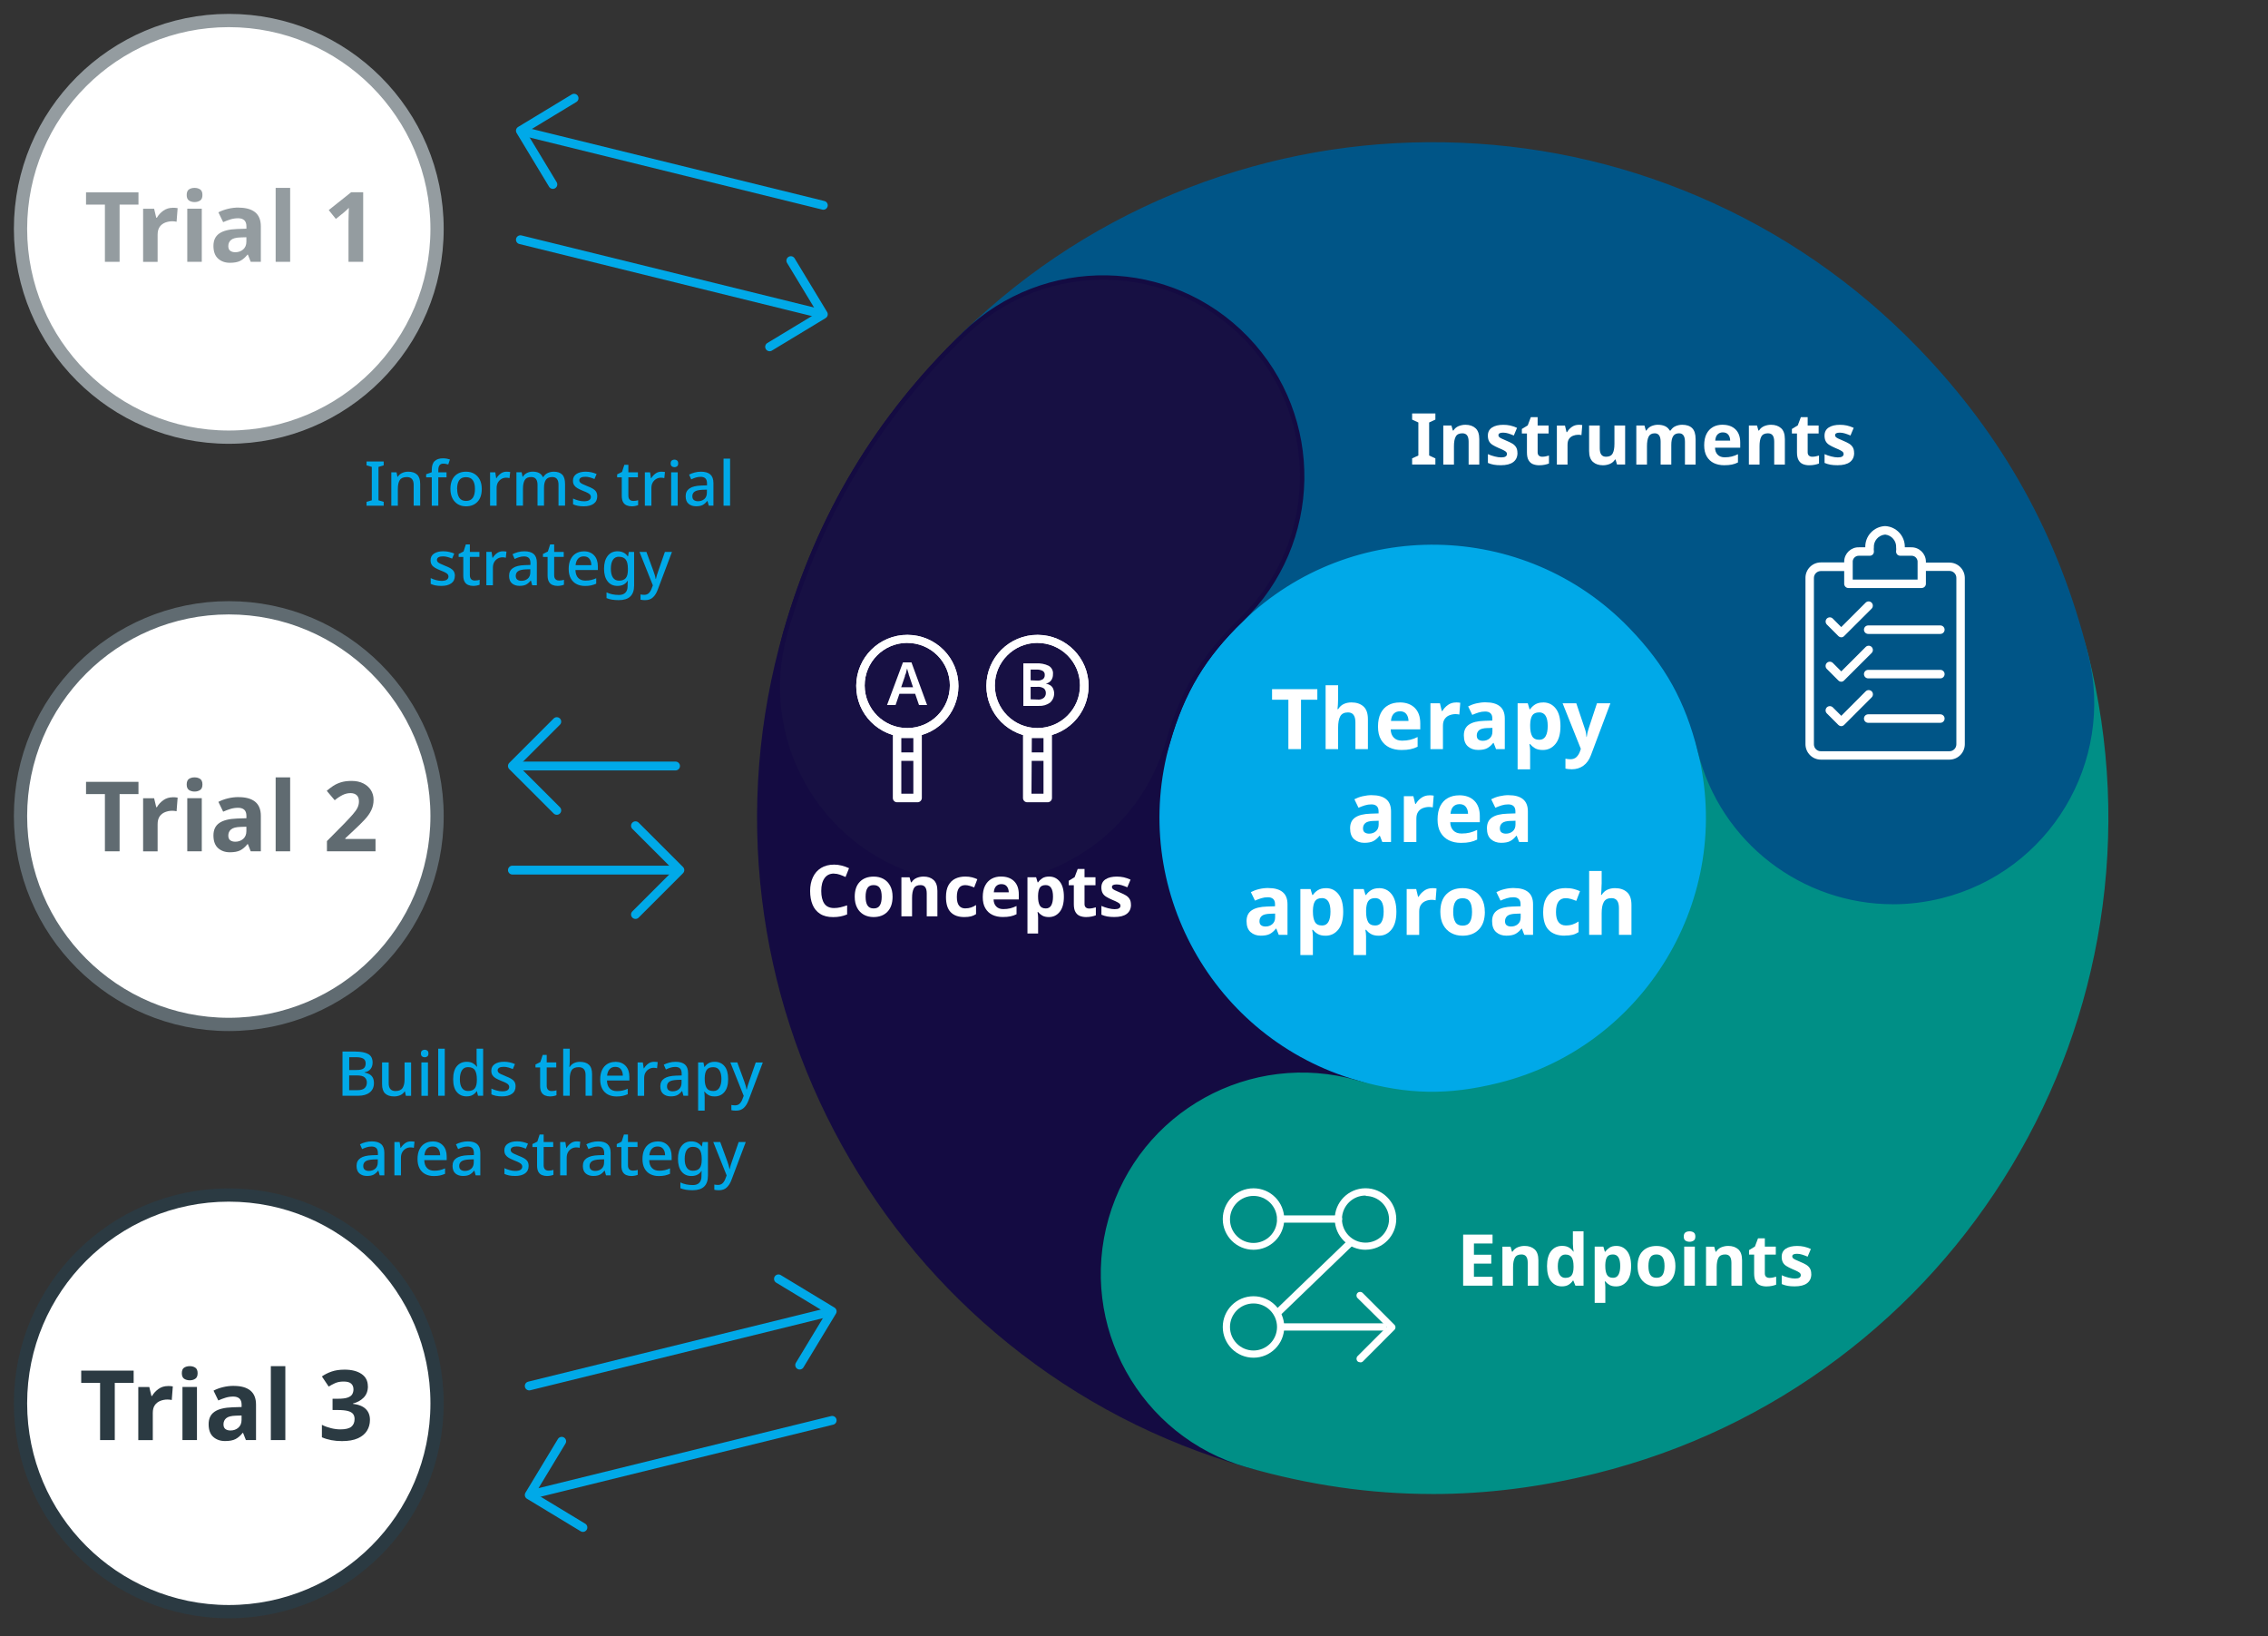 <?xml version="1.0" encoding="UTF-8"?><svg id="Layer_1" xmlns="http://www.w3.org/2000/svg" viewBox="0 0 513 370"><rect x="0" y="0" width="513" height="370" fill="#333333" stroke="none"/><defs><style>.cls-1{fill:#00a9e8;}.cls-2,.cls-3,.cls-4,.cls-5{fill:#fff;}.cls-6{fill:#949ca0;}.cls-7{fill:#2b3a42;}.cls-8{fill:#606b71;}.cls-9{fill:none;stroke:#00a9e8;stroke-width:2px;}.cls-9,.cls-3,.cls-4,.cls-5{stroke-linecap:round;stroke-linejoin:round;}.cls-10{fill:#005587;stroke:#005587;}.cls-10,.cls-11,.cls-12,.cls-13{stroke-miterlimit:10;}.cls-11{fill:#008f86;stroke:#008f86;}.cls-12{fill:#171043;}.cls-12,.cls-13{stroke:#140b42;}.cls-13{fill:#140b42;}.cls-3{stroke:#949ca0;}.cls-3,.cls-4,.cls-5{stroke-width:3px;}.cls-4{stroke:#2b3a42;}.cls-5{stroke:#606b71;}</style></defs><ellipse class="cls-1" cx="325.56" cy="187.25" rx="76.44" ry="68.94"/><path class="cls-13" d="M294.52,333.07c-4.11,0-8.28-.57-12.43-1.75-19.74-5.66-37.81-15.04-53.69-27.86-15.32-12.37-27.95-27.41-37.53-44.69s-15.64-35.96-18.02-55.51c-2.46-20.27-.84-40.55,4.82-60.3,7.57-26.39,20.85-48.5,40.6-67.57,17.88-17.26,46.37-16.77,63.63,1.11,17.26,17.88,16.77,46.37-1.11,63.63-8.53,8.24-13.34,16.24-16.61,27.64-9.47,33.01,9.69,67.57,42.71,77.04,23.89,6.85,37.7,31.77,30.85,55.66-5.66,19.74-23.67,32.61-43.24,32.61Z"/><path class="cls-11" d="M323.93,337.36c-13.92,0-27.79-2.01-41.84-6.04-23.89-6.85-37.7-31.77-30.85-55.66,6.85-23.89,31.77-37.7,55.66-30.85,11.4,3.27,20.74,3.43,32.24,.56,33.32-8.31,53.68-42.18,45.37-75.5-6.01-24.11,8.66-48.54,32.78-54.55,24.11-6.01,48.54,8.66,54.55,32.78,4.97,19.93,5.88,40.26,2.71,60.43-3.06,19.46-9.77,37.91-19.94,54.85-10.18,16.94-23.32,31.52-39.06,43.36-16.32,12.27-34.7,21-54.63,25.97-12.46,3.11-24.74,4.66-36.98,4.66Z"/><path class="cls-10" d="M428.14,203.99c-20.17,0-38.53-13.66-43.63-34.12-2.87-11.5-7.4-19.67-15.63-28.2-23.86-24.7-63.37-25.4-88.07-1.54-17.88,17.26-46.37,16.77-63.63-1.11-17.26-17.88-16.77-46.37,1.11-63.63,14.77-14.27,31.92-25.22,50.98-32.56,18.38-7.08,37.71-10.5,57.47-10.15,19.76,.34,38.96,4.43,57.08,12.15,18.78,8,35.54,19.55,49.81,34.32,19.07,19.75,31.57,42.3,38.22,68.95,6.01,24.11-8.66,48.54-32.78,54.55-3.65,.91-7.32,1.35-10.92,1.35Z"/><path class="cls-12" d="M220.96,200.37c-4.11,0-8.28-.57-12.43-1.75-23.89-6.85-37.7-31.77-30.85-55.66,7.57-26.39,20.85-48.5,40.6-67.57,17.88-17.26,46.37-16.77,63.63,1.11,17.26,17.88,16.77,46.37-1.11,63.63-8.53,8.23-13.34,16.24-16.61,27.64-5.66,19.74-23.67,32.61-43.24,32.61Z"/><g><path class="cls-2" d="M188.65,197.55c-.94,0-1.66,.35-2.15,1.05-.5,.7-.74,1.66-.74,2.88s.23,2.18,.69,2.86c.46,.67,1.19,1.01,2.21,1.01,.47,0,.95-.05,1.42-.16,.47-.11,.98-.26,1.53-.45v2.06c-.51,.2-1.01,.36-1.5,.45-.5,.1-1.05,.15-1.67,.15-1.19,0-2.17-.24-2.94-.74-.77-.49-1.34-1.18-1.71-2.07-.37-.89-.55-1.93-.55-3.11s.21-2.19,.63-3.09,1.03-1.6,1.84-2.1,1.79-.76,2.95-.76c.57,0,1.15,.07,1.72,.22,.58,.15,1.13,.34,1.66,.59l-.79,1.99c-.43-.2-.87-.38-1.3-.53-.44-.15-.87-.23-1.29-.23Z"/><path class="cls-2" d="M201.89,202.79c0,1.47-.39,2.6-1.16,3.4-.77,.8-1.82,1.2-3.15,1.2-.82,0-1.55-.18-2.19-.53-.64-.36-1.15-.88-1.51-1.56s-.55-1.52-.55-2.5c0-1.47,.38-2.59,1.15-3.38,.77-.79,1.82-1.18,3.16-1.18,.83,0,1.56,.18,2.2,.53,.64,.36,1.14,.87,1.5,1.55,.37,.67,.55,1.5,.55,2.48Zm-6.1,0c0,.87,.14,1.53,.43,1.98,.29,.45,.75,.67,1.4,.67s1.1-.22,1.38-.67c.29-.45,.43-1.11,.43-1.98s-.14-1.53-.43-1.97-.75-.66-1.4-.66-1.1,.22-1.38,.66c-.29,.44-.43,1.09-.43,1.97Z"/><path class="cls-2" d="M208.89,198.23c.95,0,1.71,.26,2.28,.77,.57,.51,.86,1.34,.86,2.47v5.76h-2.41v-5.16c0-.64-.11-1.11-.34-1.43-.23-.32-.59-.48-1.08-.48-.73,0-1.24,.25-1.5,.75-.27,.5-.4,1.22-.4,2.16v4.16h-2.41v-8.83h1.84l.32,1.13h.13c.28-.45,.67-.78,1.16-.99,.49-.2,1.01-.31,1.56-.31Z"/><path class="cls-2" d="M218.1,207.39c-1.32,0-2.33-.36-3.05-1.09-.72-.73-1.08-1.87-1.08-3.44,0-1.08,.18-1.96,.55-2.64s.88-1.18,1.53-1.5c.65-.32,1.41-.49,2.26-.49,.6,0,1.13,.06,1.58,.18,.45,.12,.84,.26,1.17,.42l-.71,1.86c-.38-.15-.73-.28-1.06-.37-.33-.1-.66-.15-.98-.15-1.25,0-1.88,.89-1.88,2.67,0,.88,.16,1.54,.49,1.96s.79,.63,1.38,.63c.51,0,.95-.07,1.34-.2s.77-.32,1.13-.56v2.06c-.37,.24-.75,.41-1.16,.51s-.91,.15-1.53,.15Z"/><path class="cls-2" d="M226.47,198.23c1.22,0,2.18,.35,2.9,1.04,.71,.7,1.07,1.69,1.07,2.97v1.17h-5.7c.02,.68,.22,1.21,.61,1.6,.38,.39,.91,.58,1.59,.58,.57,0,1.09-.06,1.55-.17,.46-.11,.94-.29,1.44-.53v1.86c-.43,.22-.89,.38-1.37,.48s-1.06,.15-1.74,.15c-.88,0-1.67-.16-2.35-.49-.68-.33-1.21-.83-1.6-1.5-.39-.67-.58-1.51-.58-2.52s.18-1.9,.53-2.58c.35-.68,.84-1.2,1.46-1.55,.63-.35,1.35-.52,2.18-.52Zm.02,1.71c-.46,0-.85,.15-1.16,.45-.31,.3-.49,.77-.54,1.41h3.38c-.01-.54-.15-.98-.42-1.33-.27-.35-.69-.53-1.26-.53Z"/><path class="cls-2" d="M237.31,198.23c.99,0,1.8,.39,2.41,1.16,.61,.77,.92,1.91,.92,3.41s-.32,2.64-.95,3.42c-.64,.78-1.45,1.17-2.44,1.17-.64,0-1.14-.12-1.52-.35-.38-.23-.69-.49-.92-.78h-.13c.09,.45,.13,.88,.13,1.29v3.56h-2.41v-12.72h1.96l.34,1.15h.11c.24-.36,.56-.66,.95-.92,.4-.26,.92-.39,1.55-.39Zm-.78,1.93c-.63,0-1.07,.19-1.32,.58-.25,.39-.39,.98-.41,1.78v.26c0,.85,.13,1.51,.38,1.97,.25,.46,.71,.69,1.38,.69,.55,0,.96-.23,1.22-.69,.26-.46,.4-1.12,.4-1.98,0-1.74-.55-2.61-1.65-2.61Z"/><path class="cls-2" d="M246.35,205.46c.27,0,.53-.03,.78-.08,.25-.05,.5-.12,.74-.19v1.8c-.26,.11-.58,.2-.96,.28-.38,.08-.8,.12-1.25,.12-.53,0-1-.09-1.42-.26-.42-.17-.74-.47-.99-.9s-.36-1.02-.36-1.77v-4.26h-1.15v-1.02l1.33-.81,.7-1.86h1.54v1.88h2.48v1.81h-2.48v4.26c0,.33,.1,.59,.29,.75,.19,.17,.45,.25,.76,.25Z"/><path class="cls-2" d="M255.82,204.6c0,.9-.32,1.58-.95,2.06-.63,.48-1.57,.72-2.82,.72-.61,0-1.14-.04-1.59-.12-.44-.08-.88-.21-1.33-.4v-1.99c.47,.22,.99,.39,1.54,.53,.55,.14,1.04,.21,1.46,.21,.47,0,.81-.07,1.01-.21,.2-.14,.3-.32,.3-.55,0-.15-.04-.29-.12-.4-.08-.12-.26-.25-.53-.4-.27-.15-.69-.35-1.26-.58-.55-.24-1-.47-1.36-.7-.36-.23-.62-.51-.79-.84-.17-.33-.26-.74-.26-1.24,0-.82,.32-1.43,.95-1.84,.64-.41,1.48-.61,2.54-.61,.55,0,1.07,.05,1.57,.16,.5,.11,1.01,.29,1.54,.53l-.73,1.73c-.43-.18-.84-.34-1.23-.46s-.78-.19-1.18-.19c-.71,0-1.07,.19-1.07,.58,0,.14,.05,.27,.14,.38,.09,.11,.27,.23,.53,.36,.26,.13,.66,.3,1.17,.52,.51,.2,.94,.42,1.31,.64,.37,.22,.65,.5,.85,.83,.2,.33,.3,.76,.3,1.29Z"/></g><g><path class="cls-2" d="M324.67,105.05h-5.26v-1.39l1.41-.65v-7.47l-1.41-.65v-1.39h5.26v1.39l-1.41,.65v7.47l1.41,.65v1.39Z"/><path class="cls-2" d="M331.46,96.06c.95,0,1.71,.26,2.28,.77,.57,.51,.86,1.33,.86,2.47v5.76h-2.41v-5.16c0-.64-.11-1.11-.34-1.43-.23-.32-.59-.48-1.08-.48-.73,0-1.24,.25-1.5,.75-.27,.5-.4,1.22-.4,2.16v4.16h-2.41v-8.83h1.84l.32,1.13h.13c.28-.45,.67-.78,1.16-.99,.49-.2,1.01-.31,1.56-.31Z"/><path class="cls-2" d="M343.24,102.43c0,.9-.32,1.58-.95,2.06-.63,.48-1.57,.72-2.82,.72-.61,0-1.14-.04-1.59-.12-.44-.08-.88-.21-1.33-.4v-1.99c.47,.22,.99,.39,1.54,.53,.55,.14,1.04,.21,1.46,.21,.47,0,.81-.07,1.01-.21,.2-.14,.3-.32,.3-.55,0-.15-.04-.29-.12-.4-.08-.12-.26-.25-.53-.4-.27-.15-.69-.35-1.26-.58-.55-.24-1-.47-1.36-.7-.36-.23-.62-.51-.79-.84-.17-.33-.26-.74-.26-1.24,0-.82,.32-1.43,.95-1.84,.64-.41,1.48-.61,2.54-.61,.55,0,1.07,.05,1.57,.16,.5,.11,1.01,.29,1.54,.53l-.73,1.73c-.43-.18-.84-.34-1.23-.46s-.78-.19-1.18-.19c-.71,0-1.07,.19-1.07,.58,0,.14,.05,.27,.14,.38,.09,.11,.27,.23,.53,.36,.26,.13,.66,.3,1.17,.52,.51,.21,.94,.42,1.31,.64,.37,.22,.65,.5,.85,.83,.2,.33,.3,.76,.3,1.29Z"/><path class="cls-2" d="M348.84,103.29c.27,0,.53-.03,.78-.08,.25-.05,.5-.12,.74-.19v1.8c-.26,.11-.58,.2-.96,.28-.38,.08-.8,.12-1.25,.12-.53,0-1-.09-1.42-.26-.42-.17-.74-.47-.99-.9s-.36-1.02-.36-1.77v-4.26h-1.15v-1.02l1.33-.81,.7-1.86h1.54v1.88h2.48v1.81h-2.48v4.26c0,.33,.1,.59,.29,.75,.19,.17,.45,.25,.76,.25Z"/><path class="cls-2" d="M357.08,96.06c.12,0,.26,0,.42,.02,.16,.01,.29,.03,.39,.05l-.18,2.27c-.08-.02-.19-.04-.33-.06-.15-.02-.27-.02-.38-.02-.41,0-.8,.07-1.18,.22-.38,.15-.68,.38-.91,.7-.23,.32-.35,.77-.35,1.33v4.5h-2.41v-8.83h1.83l.36,1.49h.11c.26-.45,.61-.84,1.07-1.17,.45-.32,.98-.49,1.57-.49Z"/><path class="cls-2" d="M367.59,96.22v8.83h-1.84l-.32-1.13h-.13c-.28,.45-.67,.78-1.16,.99-.49,.2-1.01,.31-1.56,.31-.95,0-1.71-.26-2.28-.77-.57-.51-.86-1.33-.86-2.47v-5.76h2.41v5.16c0,.63,.11,1.1,.34,1.42,.23,.32,.59,.49,1.08,.49,.73,0,1.23-.25,1.5-.75,.27-.5,.4-1.22,.4-2.16v-4.16h2.41Z"/><path class="cls-2" d="M380.49,96.06c1,0,1.76,.26,2.27,.77,.51,.51,.77,1.33,.77,2.47v5.76h-2.41v-5.16c0-1.27-.44-1.91-1.33-1.91-.64,0-1.09,.23-1.36,.68s-.4,1.11-.4,1.96v4.43h-2.41v-5.16c0-1.27-.44-1.91-1.33-1.91-.67,0-1.13,.25-1.38,.75-.25,.5-.38,1.22-.38,2.16v4.16h-2.41v-8.83h1.84l.32,1.13h.13c.27-.45,.64-.78,1.11-.99,.47-.2,.96-.31,1.46-.31,.65,0,1.2,.11,1.65,.32,.45,.21,.8,.54,1.04,.98h.21c.27-.45,.64-.78,1.12-.99,.48-.2,.97-.31,1.48-.31Z"/><path class="cls-2" d="M389.65,96.06c1.22,0,2.18,.35,2.9,1.04s1.07,1.69,1.07,2.97v1.17h-5.7c.02,.68,.22,1.21,.61,1.6,.38,.39,.91,.58,1.59,.58,.57,0,1.09-.06,1.55-.17,.46-.11,.94-.29,1.44-.53v1.86c-.43,.22-.89,.38-1.37,.48-.48,.1-1.06,.15-1.74,.15-.88,0-1.67-.16-2.35-.49s-1.21-.83-1.6-1.5c-.39-.67-.58-1.51-.58-2.52s.18-1.9,.53-2.58c.35-.68,.84-1.2,1.46-1.55,.63-.35,1.35-.52,2.18-.52Zm.02,1.72c-.46,0-.85,.15-1.16,.45-.31,.3-.49,.77-.54,1.41h3.38c-.01-.54-.15-.98-.42-1.33s-.69-.53-1.26-.53Z"/><path class="cls-2" d="M400.58,96.06c.95,0,1.71,.26,2.28,.77,.57,.51,.86,1.33,.86,2.47v5.76h-2.41v-5.16c0-.64-.11-1.11-.34-1.43-.23-.32-.59-.48-1.08-.48-.73,0-1.23,.25-1.5,.75-.27,.5-.4,1.22-.4,2.16v4.16h-2.41v-8.83h1.84l.32,1.13h.13c.28-.45,.67-.78,1.16-.99,.49-.2,1.01-.31,1.56-.31Z"/><path class="cls-2" d="M409.92,103.29c.27,0,.53-.03,.78-.08,.25-.05,.5-.12,.74-.19v1.8c-.26,.11-.58,.2-.96,.28-.38,.08-.8,.12-1.25,.12-.53,0-1-.09-1.42-.26-.42-.17-.74-.47-.99-.9-.24-.43-.36-1.02-.36-1.77v-4.26h-1.15v-1.02l1.33-.81,.7-1.86h1.54v1.88h2.48v1.81h-2.48v4.26c0,.33,.1,.59,.29,.75,.19,.17,.45,.25,.76,.25Z"/><path class="cls-2" d="M419.39,102.43c0,.9-.32,1.58-.95,2.06-.63,.48-1.57,.72-2.82,.72-.61,0-1.14-.04-1.59-.12s-.88-.21-1.33-.4v-1.99c.47,.22,.99,.39,1.54,.53,.55,.14,1.04,.21,1.46,.21,.47,0,.81-.07,1.01-.21,.2-.14,.3-.32,.3-.55,0-.15-.04-.29-.12-.4-.08-.12-.26-.25-.53-.4-.27-.15-.69-.35-1.26-.58-.55-.24-1-.47-1.36-.7-.36-.23-.62-.51-.79-.84-.17-.33-.26-.74-.26-1.24,0-.82,.32-1.43,.95-1.84,.64-.41,1.48-.61,2.54-.61,.55,0,1.07,.05,1.57,.16,.5,.11,1.01,.29,1.54,.53l-.73,1.73c-.43-.18-.84-.34-1.23-.46-.39-.12-.78-.19-1.18-.19-.71,0-1.07,.19-1.07,.58,0,.14,.05,.27,.14,.38,.09,.11,.27,.23,.53,.36,.26,.13,.66,.3,1.17,.52,.51,.21,.94,.42,1.31,.64,.37,.22,.65,.5,.85,.83,.2,.33,.3,.76,.3,1.29Z"/></g><g><path class="cls-2" d="M337.6,290.75h-6.65v-11.55h6.65v2.01h-4.21v2.54h3.92v2.01h-3.92v2.98h4.21v2.02Z"/><path class="cls-2" d="M344.83,281.76c.95,0,1.71,.26,2.28,.77,.57,.51,.86,1.34,.86,2.47v5.76h-2.41v-5.16c0-.64-.11-1.11-.34-1.43-.23-.32-.59-.48-1.08-.48-.73,0-1.23,.25-1.5,.75-.27,.5-.4,1.22-.4,2.16v4.16h-2.41v-8.83h1.84l.32,1.13h.13c.28-.45,.67-.78,1.16-.99,.49-.2,1.01-.31,1.56-.31Z"/><path class="cls-2" d="M353.25,290.91c-.98,0-1.78-.39-2.4-1.16s-.93-1.91-.93-3.41,.31-2.65,.94-3.43,1.45-1.16,2.46-1.16c.64,0,1.16,.12,1.57,.37,.41,.25,.73,.56,.97,.92h.08c-.03-.17-.07-.42-.11-.75-.04-.33-.06-.67-.06-1.01v-2.83h2.41v12.3h-1.84l-.47-1.15h-.1c-.24,.37-.56,.68-.95,.93s-.92,.38-1.55,.38Zm.84-1.93c.67,0,1.14-.2,1.41-.59,.27-.39,.41-.98,.42-1.77v-.26c0-.86-.13-1.52-.4-1.97-.26-.45-.75-.68-1.46-.68-.53,0-.94,.23-1.25,.69-.3,.46-.45,1.12-.45,1.98s.15,1.51,.45,1.95c.3,.44,.73,.66,1.28,.66Z"/><path class="cls-2" d="M365.61,281.76c.99,0,1.8,.39,2.41,1.16,.61,.77,.92,1.91,.92,3.41s-.32,2.64-.95,3.42-1.45,1.17-2.44,1.17c-.64,0-1.14-.12-1.52-.35-.38-.23-.69-.49-.92-.78h-.13c.09,.45,.13,.88,.13,1.29v3.56h-2.41v-12.72h1.96l.34,1.15h.11c.24-.36,.56-.66,.95-.92s.92-.39,1.55-.39Zm-.78,1.93c-.63,0-1.07,.19-1.32,.58-.25,.39-.39,.98-.41,1.78v.26c0,.85,.13,1.51,.38,1.97,.25,.46,.71,.69,1.38,.69,.55,0,.96-.23,1.22-.69,.26-.46,.4-1.12,.4-1.98,0-1.74-.55-2.61-1.65-2.61Z"/><path class="cls-2" d="M378.96,286.32c0,1.47-.39,2.6-1.16,3.4-.77,.8-1.82,1.2-3.15,1.2-.82,0-1.55-.18-2.19-.53s-1.15-.88-1.51-1.56c-.37-.68-.55-1.52-.55-2.5,0-1.47,.38-2.59,1.15-3.38,.77-.79,1.82-1.18,3.16-1.18,.83,0,1.56,.18,2.2,.53s1.14,.87,1.5,1.55c.37,.67,.55,1.5,.55,2.48Zm-6.1,0c0,.87,.14,1.53,.43,1.98,.29,.45,.75,.67,1.4,.67s1.1-.22,1.38-.67c.29-.45,.43-1.11,.43-1.98s-.14-1.53-.43-1.97-.75-.66-1.4-.66-1.1,.22-1.38,.66-.43,1.09-.43,1.97Z"/><path class="cls-2" d="M382.16,278.46c.36,0,.66,.08,.92,.25,.26,.17,.39,.48,.39,.93s-.13,.75-.39,.92c-.26,.17-.57,.26-.92,.26s-.68-.09-.93-.26c-.25-.17-.38-.48-.38-.92s.13-.76,.38-.93c.25-.17,.56-.25,.93-.25Zm1.2,3.46v8.83h-2.41v-8.83h2.41Z"/><path class="cls-2" d="M390.9,281.76c.95,0,1.71,.26,2.28,.77,.57,.51,.86,1.34,.86,2.47v5.76h-2.41v-5.16c0-.64-.11-1.11-.34-1.43s-.59-.48-1.08-.48c-.73,0-1.24,.25-1.51,.75s-.4,1.22-.4,2.16v4.16h-2.41v-8.83h1.84l.32,1.13h.13c.28-.45,.67-.78,1.16-.99,.49-.2,1.01-.31,1.56-.31Z"/><path class="cls-2" d="M400.23,288.99c.27,0,.53-.03,.78-.08,.25-.05,.5-.12,.74-.19v1.8c-.26,.11-.58,.2-.96,.28s-.8,.12-1.25,.12c-.53,0-1-.09-1.42-.26-.42-.17-.74-.47-.99-.9-.24-.43-.36-1.02-.36-1.77v-4.26h-1.15v-1.02l1.33-.81,.7-1.86h1.54v1.88h2.48v1.81h-2.48v4.26c0,.33,.1,.59,.29,.75,.19,.17,.45,.25,.76,.25Z"/><path class="cls-2" d="M409.7,288.13c0,.9-.32,1.58-.95,2.06-.63,.48-1.57,.72-2.82,.72-.61,0-1.14-.04-1.59-.12-.44-.08-.88-.21-1.33-.4v-1.99c.47,.22,.99,.39,1.54,.53,.55,.14,1.04,.21,1.46,.21,.47,0,.81-.07,1.01-.21,.2-.14,.3-.32,.3-.55,0-.15-.04-.29-.12-.4-.08-.12-.26-.25-.53-.4-.27-.15-.69-.35-1.26-.58-.55-.24-1-.47-1.36-.7-.36-.23-.62-.51-.79-.84-.17-.33-.26-.74-.26-1.24,0-.82,.32-1.43,.95-1.84s1.48-.61,2.54-.61c.55,0,1.07,.05,1.57,.16,.5,.11,1.01,.29,1.54,.53l-.73,1.73c-.43-.18-.84-.34-1.23-.46-.39-.12-.78-.19-1.18-.19-.71,0-1.07,.19-1.07,.58,0,.14,.05,.27,.14,.38,.09,.11,.27,.23,.53,.36s.66,.3,1.17,.52c.51,.2,.94,.42,1.31,.64,.37,.22,.65,.5,.85,.83,.2,.33,.3,.76,.3,1.29Z"/></g><circle class="cls-3" cx="51.75" cy="51.75" r="47.11"/><circle class="cls-5" cx="51.75" cy="184.56" r="47.11"/><circle class="cls-4" cx="51.75" cy="317.36" r="47.11"/><g><polyline class="cls-9" points="125.94 183.26 115.9 173.23 125.94 163.19"/><line class="cls-9" x1="152.8" y1="173.23" x2="116.89" y2="173.23"/></g><g><polyline class="cls-9" points="143.74 186.74 153.78 196.77 143.74 206.81"/><line class="cls-9" x1="115.9" y1="196.77" x2="152.8" y2="196.77"/></g><g><path class="cls-6" d="M27.05,59.21h-3.32v-12.94h-4.27v-2.77h11.86v2.77h-4.27v12.94Z"/><path class="cls-6" d="M39.08,46.98c.16,0,.35,0,.57,.02,.22,.01,.4,.04,.53,.07l-.24,3.08c-.1-.03-.25-.06-.45-.08-.2-.02-.37-.03-.52-.03-.56,0-1.09,.1-1.61,.3-.51,.2-.93,.52-1.24,.96s-.47,1.04-.47,1.8v6.12h-3.28v-12.01h2.49l.48,2.02h.15c.35-.62,.84-1.14,1.45-1.58,.62-.44,1.33-.66,2.13-.66Z"/><path class="cls-6" d="M44.01,42.49c.48,0,.9,.11,1.25,.34,.35,.23,.53,.65,.53,1.27s-.18,1.02-.53,1.25c-.35,.23-.77,.35-1.25,.35s-.92-.12-1.26-.35c-.34-.23-.52-.65-.52-1.25s.17-1.04,.52-1.27c.34-.23,.77-.34,1.26-.34Zm1.63,4.71v12.01h-3.28v-12.01h3.28Z"/><path class="cls-6" d="M54,46.96c1.61,0,2.85,.35,3.71,1.04,.86,.7,1.29,1.76,1.29,3.2v8.01h-2.29l-.64-1.63h-.09c-.51,.65-1.06,1.11-1.63,1.41-.57,.29-1.36,.44-2.35,.44-1.07,0-1.96-.31-2.66-.94s-1.06-1.58-1.06-2.87,.45-2.22,1.34-2.83c.89-.61,2.24-.94,4.03-1l2.09-.07v-.53c0-.63-.17-1.09-.49-1.39-.33-.29-.79-.44-1.38-.44s-1.16,.08-1.72,.25c-.56,.17-1.11,.38-1.67,.63l-1.08-2.22c.65-.34,1.36-.6,2.15-.79,.78-.19,1.6-.29,2.45-.29Zm.46,6.73c-1.06,.03-1.79,.22-2.2,.57-.41,.35-.62,.81-.62,1.39,0,.5,.15,.85,.44,1.07,.29,.21,.67,.32,1.14,.32,.7,0,1.3-.21,1.78-.63s.73-1.01,.73-1.77v-.99l-1.28,.04Z"/><path class="cls-6" d="M65.63,59.21h-3.28v-16.72h3.28v16.72Z"/><path class="cls-6" d="M82.15,59.21h-3.32v-9.09c0-.38,.01-.88,.03-1.5,.02-.62,.04-1.16,.05-1.63-.07,.09-.23,.25-.47,.47s-.47,.43-.67,.6l-1.8,1.45-1.61-2,5.06-4.03h2.73v15.71Z"/></g><g><path class="cls-8" d="M27.05,192.52h-3.32v-12.94h-4.27v-2.77h11.86v2.77h-4.27v12.94Z"/><path class="cls-8" d="M39.08,180.29c.16,0,.35,0,.57,.02,.22,.01,.4,.04,.53,.07l-.24,3.08c-.1-.03-.25-.06-.45-.08-.2-.02-.37-.03-.52-.03-.56,0-1.09,.1-1.61,.3-.51,.2-.93,.52-1.24,.96s-.47,1.04-.47,1.8v6.12h-3.28v-12.01h2.49l.48,2.02h.15c.35-.62,.84-1.14,1.45-1.58,.62-.44,1.33-.66,2.13-.66Z"/><path class="cls-8" d="M44.01,175.8c.48,0,.9,.11,1.25,.34,.35,.23,.53,.65,.53,1.27s-.18,1.02-.53,1.25c-.35,.23-.77,.35-1.25,.35s-.92-.12-1.26-.35c-.34-.23-.52-.65-.52-1.25s.17-1.04,.52-1.27c.34-.23,.77-.34,1.26-.34Zm1.63,4.71v12.01h-3.28v-12.01h3.28Z"/><path class="cls-8" d="M54,180.27c1.61,0,2.85,.35,3.71,1.04,.86,.7,1.29,1.76,1.29,3.2v8.01h-2.29l-.64-1.63h-.09c-.51,.65-1.06,1.11-1.63,1.41-.57,.29-1.36,.44-2.35,.44-1.07,0-1.96-.31-2.66-.93-.7-.62-1.06-1.58-1.06-2.87s.45-2.22,1.34-2.83c.89-.61,2.24-.94,4.03-1l2.09-.07v-.53c0-.63-.17-1.09-.49-1.39-.33-.29-.79-.44-1.38-.44s-1.16,.08-1.72,.25c-.56,.17-1.11,.38-1.67,.63l-1.08-2.22c.65-.34,1.36-.6,2.15-.79,.78-.19,1.6-.29,2.45-.29Zm.46,6.73c-1.06,.03-1.79,.22-2.2,.57-.41,.35-.62,.81-.62,1.39,0,.5,.15,.85,.44,1.07,.29,.21,.67,.32,1.14,.32,.7,0,1.3-.21,1.78-.63s.73-1.01,.73-1.77v-.99l-1.28,.04Z"/><path class="cls-8" d="M65.63,192.52h-3.28v-16.72h3.28v16.72Z"/><path class="cls-8" d="M84.93,192.52h-10.98v-2.31l3.94-3.98c.79-.82,1.43-1.51,1.91-2.06,.48-.55,.84-1.05,1.06-1.5,.22-.45,.33-.93,.33-1.44,0-.63-.17-1.1-.52-1.41-.34-.31-.81-.46-1.4-.46s-1.19,.14-1.76,.42c-.57,.28-1.17,.67-1.8,1.19l-1.8-2.13c.45-.4,.93-.76,1.44-1.1,.51-.34,1.09-.61,1.76-.82,.67-.21,1.47-.32,2.41-.32,1.03,0,1.91,.19,2.65,.56s1.31,.88,1.72,1.52c.4,.64,.61,1.36,.61,2.17,0,.87-.17,1.66-.52,2.38-.34,.72-.84,1.43-1.5,2.13-.65,.7-1.44,1.48-2.36,2.33l-2.02,1.89v.15h6.84v2.79Z"/></g><g><path class="cls-7" d="M25.96,325.67h-3.32v-12.94h-4.27v-2.77h11.86v2.77h-4.27v12.94Z"/><path class="cls-7" d="M37.99,313.44c.16,0,.35,0,.57,.02s.4,.04,.53,.07l-.24,3.08c-.1-.03-.25-.05-.45-.08-.2-.02-.37-.03-.52-.03-.56,0-1.09,.1-1.61,.3-.51,.2-.93,.52-1.24,.96-.32,.44-.47,1.04-.47,1.8v6.12h-3.28v-12.01h2.49l.48,2.02h.15c.35-.62,.84-1.14,1.45-1.58s1.33-.66,2.13-.66Z"/><path class="cls-7" d="M42.92,308.95c.48,0,.9,.11,1.25,.34,.35,.23,.53,.65,.53,1.26s-.18,1.02-.53,1.25c-.35,.24-.77,.35-1.25,.35s-.92-.12-1.27-.35c-.34-.23-.52-.65-.52-1.25s.17-1.04,.52-1.26,.77-.34,1.27-.34Zm1.63,4.71v12.01h-3.28v-12.01h3.28Z"/><path class="cls-7" d="M52.91,313.42c1.61,0,2.85,.35,3.71,1.04,.86,.7,1.29,1.76,1.29,3.2v8.01h-2.29l-.64-1.63h-.09c-.51,.65-1.06,1.11-1.63,1.41-.57,.29-1.36,.44-2.35,.44-1.07,0-1.96-.31-2.66-.93-.7-.62-1.06-1.58-1.06-2.87s.45-2.22,1.34-2.83,2.24-.94,4.03-1l2.09-.07v-.53c0-.63-.17-1.09-.5-1.39-.33-.29-.79-.44-1.38-.44s-1.16,.08-1.72,.25c-.56,.17-1.12,.38-1.67,.63l-1.08-2.22c.65-.34,1.36-.6,2.14-.79,.79-.19,1.6-.29,2.45-.29Zm.46,6.73c-1.06,.03-1.79,.22-2.2,.57-.41,.35-.62,.81-.62,1.39,0,.5,.15,.85,.44,1.07,.29,.21,.67,.32,1.14,.32,.7,0,1.3-.21,1.78-.63,.48-.42,.73-1.01,.73-1.77v-.99l-1.28,.04Z"/><path class="cls-7" d="M64.54,325.67h-3.28v-16.72h3.28v16.72Z"/><path class="cls-7" d="M83.22,313.48c0,1.09-.33,1.95-.98,2.6-.65,.65-1.46,1.08-2.41,1.32v.07c1.26,.15,2.22,.53,2.87,1.14,.65,.62,.98,1.45,.98,2.49,0,.91-.22,1.73-.67,2.45-.45,.73-1.14,1.3-2.07,1.72s-2.13,.63-3.6,.63c-1.7,0-3.21-.29-4.53-.86v-2.82c.67,.34,1.38,.59,2.12,.77,.74,.18,1.43,.26,2.06,.26,1.19,0,2.02-.21,2.5-.62,.48-.41,.71-.99,.71-1.74,0-.44-.11-.81-.33-1.11s-.61-.53-1.16-.68-1.32-.23-2.3-.23h-1.19v-2.55h1.21c.97,0,1.71-.09,2.21-.27,.51-.18,.85-.43,1.03-.75s.28-.68,.28-1.09c0-.56-.17-.99-.52-1.31-.35-.32-.92-.47-1.73-.47-.75,0-1.4,.13-1.95,.38-.55,.26-1.02,.51-1.4,.76l-1.54-2.29c.62-.44,1.34-.81,2.17-1.1,.83-.29,1.81-.44,2.96-.44,1.61,0,2.89,.33,3.84,.98s1.42,1.57,1.42,2.76Z"/></g><g><path class="cls-2" d="M294.29,169.41h-2.87v-11.17h-3.69v-2.39h10.24v2.39h-3.69v11.17Z"/><path class="cls-2" d="M302.67,157.92c0,.51-.02,.99-.05,1.46-.03,.47-.06,.8-.09,.99h.15c.33-.53,.75-.92,1.27-1.16,.52-.24,1.1-.36,1.73-.36,1.13,0,2.03,.3,2.71,.9,.68,.6,1.02,1.57,1.02,2.9v6.76h-2.83v-6.06c0-1.49-.56-2.24-1.67-2.24-.85,0-1.43,.29-1.76,.88-.32,.59-.48,1.43-.48,2.54v4.88h-2.83v-14.44h2.83v2.94Z"/><path class="cls-2" d="M316.6,158.85c1.43,0,2.57,.41,3.4,1.23s1.25,1.98,1.25,3.49v1.37h-6.69c.02,.8,.26,1.42,.71,1.88s1.07,.68,1.87,.68c.67,0,1.28-.07,1.82-.2,.54-.13,1.11-.34,1.69-.62v2.19c-.51,.25-1.04,.44-1.61,.56-.56,.12-1.24,.18-2.04,.18-1.04,0-1.96-.19-2.75-.58-.8-.39-1.42-.97-1.88-1.76-.46-.79-.68-1.77-.68-2.96s.21-2.23,.62-3.03c.41-.8,.98-1.41,1.72-1.81,.73-.41,1.59-.61,2.56-.61Zm.02,2.01c-.54,0-1,.18-1.36,.53-.36,.35-.57,.91-.64,1.65h3.97c-.01-.63-.18-1.16-.49-1.57-.32-.41-.81-.62-1.48-.62Z"/><path class="cls-2" d="M329.35,158.85c.14,0,.3,0,.49,.02,.19,.01,.34,.03,.46,.06l-.21,2.66c-.09-.02-.22-.05-.39-.07s-.32-.03-.45-.03c-.48,0-.94,.09-1.39,.26s-.8,.45-1.07,.83c-.27,.38-.41,.9-.41,1.56v5.28h-2.83v-10.37h2.15l.42,1.75h.13c.3-.53,.72-.99,1.25-1.37,.53-.38,1.15-.57,1.84-.57Z"/><path class="cls-2" d="M336.06,158.83c1.39,0,2.46,.3,3.2,.9,.74,.6,1.11,1.52,1.11,2.76v6.92h-1.98l-.55-1.41h-.08c-.44,.56-.91,.96-1.41,1.22s-1.17,.38-2.03,.38c-.92,0-1.69-.27-2.3-.81-.61-.54-.91-1.36-.91-2.48s.39-1.92,1.16-2.44c.77-.53,1.93-.81,3.48-.86l1.8-.06v-.46c0-.54-.14-.94-.43-1.2s-.68-.38-1.19-.38-1,.07-1.48,.22-.96,.33-1.44,.54l-.93-1.92c.56-.29,1.17-.52,1.85-.68s1.38-.25,2.12-.25Zm.4,5.81c-.91,.03-1.55,.19-1.9,.49-.35,.3-.53,.7-.53,1.2,0,.43,.13,.74,.38,.92,.25,.18,.58,.28,.99,.28,.61,0,1.12-.18,1.54-.54,.42-.36,.63-.87,.63-1.53v-.85l-1.1,.04Z"/><path class="cls-2" d="M349.05,158.85c1.17,0,2.11,.45,2.83,1.36,.72,.91,1.08,2.24,1.08,4s-.37,3.1-1.12,4.02-1.7,1.38-2.87,1.38c-.75,0-1.34-.14-1.79-.41-.44-.27-.8-.58-1.08-.92h-.15c.1,.53,.15,1.04,.15,1.52v4.18h-2.83v-14.93h2.3l.4,1.35h.13c.28-.42,.65-.78,1.12-1.08,.47-.3,1.08-.46,1.82-.46Zm-.91,2.26c-.73,0-1.25,.23-1.55,.68s-.46,1.15-.48,2.09v.3c0,1,.15,1.77,.45,2.31,.3,.54,.84,.81,1.62,.81,.65,0,1.12-.27,1.43-.81,.31-.54,.47-1.31,.47-2.33,0-2.04-.65-3.06-1.94-3.06Z"/><path class="cls-2" d="M353.44,159.04h3.1l1.96,5.83c.1,.28,.18,.57,.23,.86,.05,.3,.09,.61,.11,.94h.06c.04-.33,.09-.64,.16-.94,.07-.3,.15-.59,.24-.86l1.92-5.83h3.04l-4.39,11.7c-.39,1.08-.97,1.88-1.72,2.42-.75,.54-1.62,.81-2.61,.81-.32,0-.59-.02-.83-.05-.23-.03-.44-.07-.62-.1v-2.24c.14,.03,.31,.05,.5,.08,.2,.02,.4,.04,.62,.04,.59,0,1.07-.18,1.42-.54,.35-.36,.6-.79,.77-1.3l.17-.51-4.12-10.3Z"/><path class="cls-2" d="M310.33,179.83c1.39,0,2.46,.3,3.2,.9,.74,.6,1.11,1.52,1.11,2.76v6.92h-1.98l-.55-1.41h-.08c-.44,.56-.91,.96-1.41,1.22-.49,.25-1.17,.38-2.03,.38-.92,0-1.69-.27-2.3-.81-.61-.54-.91-1.36-.91-2.48s.39-1.92,1.16-2.44c.77-.53,1.93-.81,3.48-.86l1.8-.06v-.46c0-.54-.14-.94-.43-1.2s-.68-.38-1.19-.38-1,.07-1.48,.22c-.48,.15-.96,.33-1.44,.54l-.93-1.92c.56-.29,1.17-.52,1.85-.68,.68-.16,1.38-.25,2.12-.25Zm.4,5.81c-.91,.03-1.55,.19-1.9,.49s-.53,.7-.53,1.2c0,.43,.13,.74,.38,.92,.25,.18,.58,.28,.99,.28,.61,0,1.12-.18,1.54-.54s.63-.87,.63-1.53v-.85l-1.1,.04Z"/><path class="cls-2" d="M323.34,179.85c.14,0,.3,0,.49,.02,.19,.01,.34,.03,.46,.06l-.21,2.66c-.09-.02-.22-.05-.39-.07s-.32-.03-.45-.03c-.48,0-.94,.09-1.39,.26s-.8,.45-1.07,.83c-.27,.38-.41,.9-.41,1.56v5.28h-2.83v-10.37h2.15l.42,1.75h.13c.3-.53,.72-.99,1.25-1.37,.53-.38,1.15-.57,1.84-.57Z"/><path class="cls-2" d="M330.07,179.85c1.43,0,2.57,.41,3.4,1.23s1.25,1.98,1.25,3.49v1.37h-6.69c.02,.8,.26,1.42,.71,1.88s1.07,.68,1.87,.68c.67,0,1.28-.07,1.82-.2,.54-.13,1.11-.34,1.69-.62v2.19c-.51,.25-1.04,.44-1.61,.56-.56,.12-1.24,.18-2.04,.18-1.04,0-1.96-.19-2.75-.58s-1.42-.97-1.88-1.76c-.46-.79-.68-1.77-.68-2.96s.21-2.23,.62-3.03c.41-.8,.98-1.41,1.72-1.81,.73-.41,1.59-.61,2.56-.61Zm.02,2.01c-.54,0-1,.18-1.36,.53-.36,.35-.57,.91-.64,1.65h3.97c-.01-.63-.18-1.16-.49-1.57-.32-.41-.81-.62-1.48-.62Z"/><path class="cls-2" d="M341.28,179.83c1.39,0,2.46,.3,3.2,.9,.74,.6,1.11,1.52,1.11,2.76v6.92h-1.98l-.55-1.41h-.08c-.44,.56-.91,.96-1.41,1.22-.49,.25-1.17,.38-2.03,.38-.92,0-1.69-.27-2.3-.81-.61-.54-.91-1.36-.91-2.48s.39-1.92,1.16-2.44c.77-.53,1.93-.81,3.48-.86l1.8-.06v-.46c0-.54-.14-.94-.43-1.2s-.68-.38-1.19-.38-1,.07-1.48,.22-.96,.33-1.44,.54l-.93-1.92c.56-.29,1.17-.52,1.85-.68s1.38-.25,2.12-.25Zm.4,5.81c-.91,.03-1.55,.19-1.9,.49s-.53,.7-.53,1.2c0,.43,.13,.74,.38,.92,.25,.18,.58,.28,.99,.28,.61,0,1.12-.18,1.54-.54s.63-.87,.63-1.53v-.85l-1.1,.04Z"/><path class="cls-2" d="M286.91,200.83c1.39,0,2.46,.3,3.2,.9,.74,.6,1.11,1.52,1.11,2.76v6.92h-1.98l-.55-1.41h-.08c-.44,.56-.91,.96-1.41,1.22-.49,.25-1.17,.38-2.03,.38-.92,0-1.69-.27-2.3-.81-.61-.54-.91-1.36-.91-2.48s.39-1.92,1.16-2.44c.77-.53,1.93-.81,3.48-.86l1.8-.06v-.46c0-.54-.14-.94-.43-1.2-.29-.25-.68-.38-1.19-.38s-1,.07-1.48,.22c-.48,.15-.96,.33-1.44,.54l-.93-1.92c.56-.29,1.17-.52,1.85-.68,.68-.17,1.38-.25,2.12-.25Zm.4,5.81c-.91,.03-1.55,.19-1.9,.49s-.53,.7-.53,1.2c0,.43,.13,.74,.38,.92,.25,.18,.58,.28,.99,.28,.61,0,1.12-.18,1.54-.54s.63-.87,.63-1.53v-.86l-1.1,.04Z"/><path class="cls-2" d="M299.91,200.85c1.17,0,2.11,.45,2.83,1.36,.72,.91,1.08,2.24,1.08,4s-.37,3.1-1.12,4.02c-.75,.92-1.7,1.38-2.87,1.38-.75,0-1.34-.14-1.79-.41s-.8-.58-1.08-.92h-.15c.1,.53,.15,1.04,.15,1.52v4.18h-2.83v-14.93h2.3l.4,1.35h.13c.28-.42,.65-.78,1.12-1.08,.47-.3,1.08-.46,1.82-.46Zm-.91,2.26c-.74,0-1.25,.23-1.55,.68-.3,.46-.46,1.15-.48,2.09v.3c0,1,.15,1.77,.45,2.31,.3,.54,.84,.81,1.62,.81,.65,0,1.12-.27,1.43-.81,.31-.54,.47-1.31,.47-2.33,0-2.04-.65-3.06-1.94-3.06Z"/><path class="cls-2" d="M311.94,200.85c1.17,0,2.11,.45,2.83,1.36,.72,.91,1.08,2.24,1.08,4s-.37,3.1-1.12,4.02c-.75,.92-1.7,1.38-2.87,1.38-.75,0-1.34-.14-1.79-.41s-.8-.58-1.08-.92h-.15c.1,.53,.15,1.04,.15,1.52v4.18h-2.83v-14.93h2.3l.4,1.35h.13c.28-.42,.65-.78,1.12-1.08s1.08-.46,1.82-.46Zm-.91,2.26c-.73,0-1.25,.23-1.55,.68s-.46,1.15-.48,2.09v.3c0,1,.15,1.77,.45,2.31,.3,.54,.84,.81,1.62,.81,.65,0,1.12-.27,1.43-.81,.31-.54,.47-1.31,.47-2.33,0-2.04-.65-3.06-1.94-3.06Z"/><path class="cls-2" d="M323.98,200.85c.14,0,.3,0,.49,.02,.19,.01,.34,.03,.46,.06l-.21,2.66c-.09-.03-.22-.05-.39-.07-.17-.02-.32-.03-.45-.03-.48,0-.94,.08-1.39,.26s-.8,.45-1.07,.83c-.27,.38-.41,.9-.41,1.56v5.28h-2.83v-10.37h2.15l.42,1.75h.13c.3-.53,.72-.99,1.25-1.37,.53-.38,1.15-.57,1.84-.57Z"/><path class="cls-2" d="M335.86,206.21c0,1.72-.45,3.05-1.36,3.99-.91,.94-2.14,1.41-3.7,1.41-.96,0-1.82-.21-2.58-.63-.75-.42-1.35-1.03-1.78-1.83s-.65-1.78-.65-2.94c0-1.72,.45-3.05,1.35-3.97,.9-.92,2.13-1.39,3.71-1.39,.98,0,1.84,.21,2.58,.63s1.34,1.02,1.77,1.81c.43,.79,.65,1.76,.65,2.92Zm-7.16,0c0,1.03,.17,1.8,.5,2.33,.33,.53,.88,.79,1.64,.79s1.29-.26,1.62-.79c.34-.53,.5-1.3,.5-2.33s-.17-1.8-.5-2.31-.88-.77-1.64-.77-1.29,.26-1.62,.77c-.34,.51-.5,1.28-.5,2.31Z"/><path class="cls-2" d="M342.45,200.83c1.39,0,2.46,.3,3.2,.9,.74,.6,1.11,1.52,1.11,2.76v6.92h-1.98l-.55-1.41h-.08c-.44,.56-.91,.96-1.41,1.22-.49,.25-1.17,.38-2.03,.38-.92,0-1.69-.27-2.3-.81-.61-.54-.91-1.36-.91-2.48s.39-1.92,1.16-2.44c.77-.53,1.93-.81,3.48-.86l1.8-.06v-.46c0-.54-.14-.94-.43-1.2-.29-.25-.68-.38-1.19-.38s-1,.07-1.48,.22c-.48,.15-.96,.33-1.44,.54l-.93-1.92c.56-.29,1.17-.52,1.85-.68,.68-.17,1.38-.25,2.12-.25Zm.4,5.81c-.91,.03-1.55,.19-1.9,.49s-.53,.7-.53,1.2c0,.43,.13,.74,.38,.92,.25,.18,.58,.28,.99,.28,.61,0,1.12-.18,1.54-.54s.63-.87,.63-1.53v-.86l-1.1,.04Z"/><path class="cls-2" d="M353.89,211.6c-1.55,0-2.74-.43-3.58-1.28-.84-.85-1.26-2.2-1.26-4.04,0-1.27,.21-2.3,.65-3.1s1.03-1.39,1.8-1.77c.77-.38,1.65-.57,2.65-.57,.71,0,1.33,.07,1.85,.21,.53,.14,.98,.3,1.38,.49l-.84,2.19c-.44-.18-.86-.32-1.24-.44-.39-.11-.77-.17-1.15-.17-1.47,0-2.2,1.04-2.2,3.13,0,1.04,.19,1.8,.58,2.3,.39,.49,.93,.74,1.62,.74,.59,0,1.12-.08,1.58-.24s.9-.38,1.33-.66v2.41c-.43,.28-.88,.48-1.36,.6-.48,.12-1.07,.18-1.8,.18Z"/><path class="cls-2" d="M362.27,199.92c0,.51-.02,.99-.05,1.46s-.06,.8-.08,.99h.15c.33-.53,.75-.92,1.27-1.16,.52-.24,1.1-.36,1.73-.36,1.13,0,2.03,.3,2.71,.9,.68,.6,1.02,1.57,1.02,2.9v6.76h-2.83v-6.06c0-1.49-.56-2.24-1.67-2.24-.85,0-1.43,.29-1.76,.88s-.48,1.43-.48,2.54v4.88h-2.83v-14.44h2.83v2.95Z"/></g><g id="Icons"><path class="cls-2" d="M302.76,276.5h-13.06c-.45,0-.82-.37-.82-.82s.37-.82,.82-.82h13.06c.45,0,.82,.37,.82,.82s-.37,.82-.82,.82Z"/><path class="cls-2" d="M312.84,300.9h-22.85c-.45,0-.82-.37-.82-.82s.37-.82,.82-.82h22.85c.45,0,.82,.37,.82,.82s-.37,.82-.82,.82Z"/><path class="cls-2" d="M288.93,297.78c-.45,0-.82-.36-.82-.81,0-.22,.09-.44,.25-.59l16.32-15.73c.3-.34,.82-.36,1.15-.06s.36,.82,.06,1.15c-.03,.03-.06,.06-.09,.08l-16.32,15.73c-.15,.15-.35,.23-.55,.23Z"/><path class="cls-2" d="M308.93,282.63c-3.84,.04-6.98-3.05-7.02-6.89-.04-3.84,3.05-6.98,6.89-7.02,3.84-.04,6.98,3.05,7.02,6.89v.06c0,3.81-3.07,6.92-6.89,6.95Zm0-12.26c-2.94-.04-5.35,2.32-5.39,5.26-.04,2.94,2.32,5.35,5.26,5.39,2.94,.04,5.35-2.32,5.39-5.26,0-.03,0-.05,0-.08-.05-2.88-2.38-5.19-5.26-5.22v-.08Z"/><path class="cls-2" d="M283.53,282.63c-3.84,0-6.95-3.11-6.95-6.95s3.11-6.95,6.95-6.95,6.95,3.11,6.95,6.95h0c0,3.84-3.11,6.95-6.95,6.95Zm0-12.18c-2.94,0-5.32,2.38-5.32,5.32s2.38,5.32,5.32,5.32c2.94,0,5.32-2.38,5.32-5.32,0-.03,0-.06,0-.1-.05-2.9-2.42-5.22-5.32-5.22Z"/><path class="cls-2" d="M283.53,307.04c-3.84,0-6.95-3.11-6.95-6.95s3.11-6.95,6.95-6.95,6.95,3.11,6.95,6.95h0c0,3.84-3.11,6.95-6.95,6.95Zm0-12.27c-2.94,0-5.32,2.38-5.32,5.32s2.38,5.32,5.32,5.32,5.32-2.38,5.32-5.32-2.38-5.32-5.32-5.32h0Z"/><path class="cls-2" d="M307.65,308.08c-.22,0-.43-.08-.59-.23-.31-.32-.31-.84,0-1.16l6.61-6.61-6.61-6.53c-.32-.32-.32-.84,0-1.16s.84-.32,1.16,0l7.18,7.2c.32,.3,.33,.79,.04,1.11-.01,.01-.02,.02-.04,.04l-7.18,7.2c-.16,.12-.37,.18-.57,.15Z"/></g><g id="Icons-2"><path class="cls-2" d="M234.3,150.01h-2.83v9.63h3.51c.9,.05,1.79-.21,2.52-.73,.93-.81,1.21-2.14,.67-3.26-.15-.3-.39-.55-.67-.71-.29-.17-.61-.28-.94-.35h0c.47-.08,.9-.33,1.19-.71,.29-.4,.44-.89,.42-1.39,.1-.78-.29-1.55-.98-1.93-.88-.42-1.86-.6-2.83-.54l-.06-.02Zm-1.18,3.85v-2.43h1.27c.51-.04,1.01,.06,1.46,.29,.32,.2,.5,.55,.46,.92,.03,.36-.12,.71-.39,.94-.42,.27-.91,.38-1.41,.33l-1.41-.06Zm0,4.28v-2.81h1.48c.54-.06,1.08,.07,1.54,.37,.28,.26,.43,.64,.42,1.02,.02,.4-.14,.78-.42,1.06-.41,.34-.94,.49-1.46,.42l-1.56-.06Z"/><path class="cls-2" d="M205.18,166.69c-6.38-.03-11.54-5.22-11.51-11.61,.03-6.38,5.22-11.54,11.61-11.51,6.38,.03,11.54,5.22,11.51,11.61-.01,3.05-1.23,5.97-3.38,8.12h0c-2.18,2.18-5.14,3.4-8.23,3.39Zm0-21.31c-5.32,.02-9.62,4.35-9.6,9.67,.02,5.32,4.35,9.62,9.67,9.6,5.32-.02,9.62-4.35,9.6-9.67,0-2.54-1.02-4.97-2.81-6.76-1.82-1.82-4.29-2.84-6.86-2.83Zm7.55,17.34"/><path class="cls-2" d="M205.18,166.69c-6.38-.03-11.54-5.22-11.51-11.61,.03-6.38,5.22-11.54,11.61-11.51,6.38,.03,11.54,5.22,11.51,11.61-.01,3.05-1.23,5.97-3.38,8.12h0c-2.18,2.18-5.14,3.4-8.23,3.39Zm0-21.31c-5.32,.02-9.62,4.35-9.6,9.67,.02,5.32,4.35,9.62,9.67,9.6,5.32-.02,9.62-4.35,9.6-9.67,0-2.54-1.02-4.97-2.81-6.76-1.82-1.82-4.29-2.84-6.86-2.83Z"/><path class="cls-2" d="M207.55,181.43h-4.64c-.53,0-.96-.43-.96-.96v-14.51c0-.53,.43-.96,.96-.96h4.64c.53,0,.96,.43,.96,.96v14.51c-.01,.53-.44,.95-.96,.96Zm-3.68-1.93h2.72v-12.58h-2.72v12.58Z"/><path class="cls-2" d="M207.36,172.07h-4.28c-.53,0-.96-.43-.96-.96,.01-.53,.44-.95,.96-.96h4.28c.53,0,.96,.43,.96,.96s-.43,.96-.96,.96Z"/><path class="cls-2" d="M234.62,166.69c-6.38-.03-11.54-5.22-11.51-11.61,.03-6.38,5.22-11.54,11.61-11.51,6.38,.03,11.54,5.22,11.51,11.61-.01,3.05-1.23,5.97-3.38,8.12h0c-2.18,2.18-5.14,3.4-8.23,3.39Zm0-21.31c-5.32,.02-9.62,4.35-9.6,9.67,.02,5.32,4.35,9.62,9.67,9.6s9.62-4.35,9.6-9.67c0-2.54-1.02-4.97-2.81-6.76-1.82-1.82-4.29-2.84-6.86-2.83Zm7.55,17.34"/><path class="cls-2" d="M234.62,166.69c-6.38-.03-11.54-5.22-11.51-11.61,.03-6.38,5.22-11.54,11.61-11.51,6.38,.03,11.54,5.22,11.51,11.61-.01,3.05-1.23,5.97-3.38,8.12h0c-2.18,2.18-5.14,3.4-8.23,3.39Zm0-21.31c-5.32,.02-9.62,4.35-9.6,9.67,.02,5.32,4.35,9.62,9.67,9.6s9.62-4.35,9.6-9.67c0-2.54-1.02-4.97-2.81-6.76-1.82-1.82-4.29-2.84-6.86-2.83Z"/><path class="cls-2" d="M236.99,181.43h-4.64c-.53,0-.96-.43-.96-.96v-14.51c0-.53,.43-.96,.96-.96h4.64c.53,0,.96,.43,.96,.96v14.51c-.01,.53-.44,.95-.96,.96Zm-3.68-1.93h2.72v-12.58h-2.64l-.08,12.58Z"/><path class="cls-2" d="M236.8,172.07h-4.28c-.53,0-.96-.43-.96-.96,.01-.53,.44-.95,.96-.96h4.28c.53,0,.96,.43,.96,.96s-.43,.96-.96,.96Z"/><path class="cls-2" d="M206.17,149.79h-1.93l-3.6,9.65h1.93l.87-2.54h3.56l.87,2.54h1.83l-3.53-9.63v-.02Zm-2.33,5.63l.85-2.49c0-.1,0-.25,.13-.46s.12-.42,.19-.66l.17-.64,.15,.58c.06,.23,.13,.45,.21,.67,0,.21,.12,.39,.15,.5l.83,2.49h-2.7Z"/></g><g><path class="cls-1" d="M86.79,114.36h-3.88v-.87l1.19-.35v-7.55l-1.19-.36v-.87h3.88v.87l-1.18,.36v7.55l1.18,.35v.87Z"/><path class="cls-1" d="M92.32,106.67c.88,0,1.55,.22,2.02,.66,.47,.44,.7,1.14,.7,2.11v4.91h-1.47v-4.7c0-1.18-.52-1.76-1.55-1.76-.77,0-1.31,.23-1.6,.69-.29,.46-.43,1.12-.43,1.97v3.81h-1.48v-7.55h1.18l.21,1.01h.08c.24-.39,.58-.68,1-.87,.42-.19,.88-.28,1.35-.28Z"/><path class="cls-1" d="M101,107.95h-1.86v6.41h-1.48v-6.41h-1.27v-.7l1.27-.46v-.48c0-.96,.22-1.65,.67-2.05,.44-.41,1.06-.61,1.85-.61,.33,0,.62,.03,.9,.08,.27,.06,.5,.12,.69,.18l-.38,1.13c-.16-.05-.33-.09-.53-.13s-.39-.06-.61-.06c-.74,0-1.11,.49-1.11,1.47v.49h1.86v1.13Z"/><path class="cls-1" d="M108.97,110.58c0,1.25-.32,2.22-.97,2.9-.64,.68-1.51,1.02-2.6,1.02-.68,0-1.29-.15-1.81-.46-.53-.31-.94-.75-1.25-1.34-.3-.58-.46-1.29-.46-2.12,0-1.25,.32-2.21,.95-2.89s1.5-1.02,2.6-1.02c.69,0,1.3,.15,1.83,.46s.94,.74,1.25,1.32c.3,.58,.46,1.29,.46,2.13Zm-5.56,0c0,.85,.16,1.51,.48,1.99,.32,.48,.83,.71,1.53,.71s1.21-.24,1.53-.71,.48-1.14,.48-1.99-.16-1.52-.49-1.98c-.33-.46-.84-.69-1.54-.69s-1.21,.23-1.53,.69c-.32,.46-.48,1.12-.48,1.98Z"/><path class="cls-1" d="M114.57,106.67c.13,0,.27,0,.43,.02,.15,.01,.29,.03,.4,.05l-.15,1.39c-.24-.07-.5-.1-.76-.1-.37,0-.73,.09-1.06,.28s-.6,.46-.8,.8c-.2,.35-.3,.77-.3,1.27v3.98h-1.48v-7.55h1.18l.2,1.34h.06c.24-.4,.56-.75,.94-1.04s.83-.44,1.36-.44Z"/><path class="cls-1" d="M125.25,106.67c.85,0,1.49,.22,1.92,.66,.43,.44,.64,1.14,.64,2.11v4.91h-1.48v-4.72c0-1.17-.47-1.75-1.41-1.75-.67,0-1.15,.21-1.44,.62-.29,.42-.43,1.01-.43,1.79v4.06h-1.47v-4.72c0-1.17-.48-1.75-1.43-1.75-.71,0-1.2,.23-1.46,.69-.27,.46-.4,1.12-.4,1.97v3.81h-1.48v-7.55h1.18l.21,1.01h.08c.22-.39,.54-.68,.94-.87,.4-.19,.83-.28,1.27-.28,1.17,0,1.93,.41,2.3,1.22h.11c.24-.42,.58-.73,1.01-.92,.43-.2,.88-.29,1.36-.29Z"/><path class="cls-1" d="M135.09,112.23c0,.74-.27,1.3-.81,1.69s-1.29,.58-2.25,.58c-.53,0-.99-.04-1.37-.12s-.73-.19-1.04-.34v-1.3c.33,.16,.71,.3,1.16,.43,.44,.13,.88,.19,1.29,.19,.56,0,.96-.09,1.21-.27s.37-.42,.37-.71c0-.17-.05-.32-.14-.46-.09-.14-.27-.28-.52-.42-.26-.15-.63-.31-1.13-.5-.49-.2-.89-.39-1.23-.58-.33-.19-.58-.42-.76-.69s-.27-.61-.27-1.03c0-.65,.26-1.16,.79-1.51s1.22-.52,2.09-.52c.46,0,.89,.05,1.29,.14s.8,.22,1.18,.39l-.49,1.13c-.33-.14-.66-.26-1.01-.36-.34-.1-.7-.15-1.05-.15-.45,0-.79,.07-1.02,.21s-.35,.34-.35,.59c0,.18,.06,.33,.17,.46,.11,.13,.3,.26,.57,.39,.27,.13,.63,.29,1.1,.48,.47,.18,.87,.36,1.2,.55,.33,.19,.58,.42,.76,.69,.17,.27,.26,.62,.26,1.04Z"/><path class="cls-1" d="M143.21,113.29c.2,0,.4-.02,.6-.05,.21-.03,.38-.08,.53-.13v1.12c-.17,.07-.39,.14-.65,.19s-.53,.08-.8,.08c-.41,0-.79-.07-1.13-.21-.34-.14-.62-.38-.82-.73-.2-.35-.3-.83-.3-1.44v-4.17h-1.05v-.67l1.11-.56,.52-1.6h.91v1.69h2.16v1.13h-2.16v4.14c0,.41,.1,.71,.3,.91,.2,.2,.46,.29,.79,.29Z"/><path class="cls-1" d="M149.58,106.67c.13,0,.27,0,.43,.02,.15,.01,.29,.03,.4,.05l-.15,1.39c-.24-.07-.5-.1-.76-.1-.37,0-.73,.09-1.06,.28-.33,.19-.6,.46-.8,.8-.2,.35-.3,.77-.3,1.27v3.98h-1.48v-7.55h1.18l.2,1.34h.06c.24-.4,.55-.75,.94-1.04s.84-.44,1.36-.44Z"/><path class="cls-1" d="M152.56,103.94c.22,0,.42,.07,.59,.2,.17,.13,.25,.35,.25,.66s-.08,.52-.25,.65c-.17,.14-.36,.2-.59,.2-.24,0-.45-.07-.61-.2-.16-.14-.25-.35-.25-.65s.08-.53,.25-.66c.16-.13,.37-.2,.61-.2Zm.73,2.87v7.55h-1.48v-7.55h1.48Z"/><path class="cls-1" d="M158.54,106.67c.94,0,1.65,.21,2.12,.62,.47,.42,.71,1.07,.71,1.95v5.11h-1.05l-.29-1.05h-.06c-.33,.41-.67,.71-1.03,.9-.36,.19-.86,.29-1.49,.29-.68,0-1.25-.18-1.69-.55-.45-.37-.67-.94-.67-1.73s.29-1.35,.87-1.75c.58-.4,1.47-.62,2.67-.66l1.29-.04v-.42c0-.55-.13-.94-.38-1.17-.25-.23-.61-.34-1.06-.34-.38,0-.75,.06-1.11,.17s-.7,.25-1.02,.41l-.48-1.08c.35-.19,.76-.34,1.23-.47,.46-.13,.94-.19,1.45-.19Zm.35,4.09c-.86,.04-1.45,.18-1.79,.43s-.5,.59-.5,1.04c0,.39,.12,.68,.35,.85s.54,.27,.91,.27c.58,0,1.06-.16,1.45-.49,.39-.33,.58-.82,.58-1.47v-.66l-1.01,.03Z"/><path class="cls-1" d="M165.14,114.36h-1.48v-10.64h1.48v10.64Z"/><path class="cls-1" d="M102.88,130.23c0,.74-.27,1.3-.81,1.69-.54,.39-1.29,.58-2.25,.58-.53,0-.99-.04-1.36-.12s-.73-.19-1.04-.34v-1.3c.33,.16,.71,.3,1.15,.43,.44,.13,.88,.19,1.29,.19,.56,0,.96-.09,1.21-.27,.25-.18,.37-.42,.37-.71,0-.17-.05-.32-.14-.46-.09-.14-.27-.28-.53-.42-.26-.15-.63-.31-1.13-.5-.49-.2-.89-.39-1.22-.58s-.59-.42-.76-.69c-.18-.27-.27-.61-.27-1.03,0-.65,.26-1.16,.79-1.51s1.23-.52,2.09-.52c.46,0,.89,.05,1.3,.14,.41,.09,.8,.22,1.18,.39l-.49,1.13c-.33-.14-.66-.26-1.01-.36-.35-.1-.7-.15-1.05-.15-.45,0-.79,.07-1.02,.21s-.35,.34-.35,.59c0,.18,.06,.33,.17,.46,.11,.13,.3,.26,.57,.39,.27,.13,.63,.29,1.1,.48,.47,.18,.87,.36,1.2,.55,.33,.19,.58,.42,.76,.69,.17,.27,.26,.62,.26,1.04Z"/><path class="cls-1" d="M107.36,131.29c.2,0,.4-.02,.6-.05,.21-.03,.38-.08,.53-.13v1.12c-.17,.07-.39,.14-.65,.19s-.53,.08-.8,.08c-.41,0-.79-.07-1.13-.21-.34-.14-.62-.38-.82-.73-.2-.35-.3-.83-.3-1.44v-4.17h-1.05v-.67l1.11-.56,.52-1.6h.91v1.69h2.16v1.13h-2.16v4.14c0,.41,.1,.71,.3,.91,.2,.2,.46,.29,.79,.29Z"/><path class="cls-1" d="M113.73,124.67c.13,0,.27,0,.43,.02,.15,.01,.29,.03,.4,.05l-.15,1.39c-.24-.07-.5-.1-.76-.1-.37,0-.73,.09-1.06,.28-.33,.19-.6,.46-.8,.8-.2,.35-.3,.77-.3,1.27v3.98h-1.48v-7.55h1.18l.2,1.34h.06c.24-.4,.55-.75,.94-1.04s.84-.44,1.36-.44Z"/><path class="cls-1" d="M118.6,124.67c.94,0,1.65,.21,2.12,.62,.47,.42,.71,1.07,.71,1.95v5.11h-1.05l-.29-1.05h-.06c-.33,.41-.67,.71-1.03,.9-.36,.19-.86,.29-1.49,.29-.68,0-1.25-.18-1.69-.55-.45-.37-.67-.94-.67-1.73s.29-1.35,.87-1.75c.58-.4,1.47-.62,2.67-.66l1.29-.04v-.42c0-.55-.13-.94-.38-1.17-.25-.23-.61-.34-1.06-.34-.38,0-.75,.06-1.11,.17-.36,.11-.7,.25-1.02,.41l-.48-1.08c.35-.19,.76-.34,1.22-.47s.95-.19,1.45-.19Zm.35,4.09c-.86,.04-1.45,.18-1.79,.43-.33,.25-.5,.59-.5,1.04,0,.39,.12,.68,.35,.85s.54,.27,.91,.27c.58,0,1.06-.16,1.45-.49,.39-.33,.58-.82,.58-1.47v-.66l-1.01,.03Z"/><path class="cls-1" d="M126.43,131.29c.2,0,.4-.02,.6-.05,.21-.03,.38-.08,.53-.13v1.12c-.17,.07-.39,.14-.65,.19s-.53,.08-.8,.08c-.41,0-.79-.07-1.13-.21-.34-.14-.62-.38-.82-.73-.2-.35-.3-.83-.3-1.44v-4.17h-1.05v-.67l1.11-.56,.52-1.6h.91v1.69h2.16v1.13h-2.16v4.14c0,.41,.1,.71,.3,.91,.2,.2,.46,.29,.79,.29Z"/><path class="cls-1" d="M132.04,124.67c.99,0,1.77,.31,2.34,.92s.85,1.44,.85,2.5v.81h-5.07c.02,.77,.22,1.37,.61,1.78,.39,.41,.93,.62,1.63,.62,.48,0,.92-.04,1.29-.13,.38-.09,.77-.22,1.17-.4v1.23c-.38,.17-.77,.29-1.15,.38s-.84,.13-1.37,.13c-.74,0-1.38-.14-1.94-.43-.56-.29-.99-.72-1.3-1.29-.31-.57-.47-1.28-.47-2.12s.14-1.57,.43-2.16c.29-.59,.68-1.04,1.19-1.35,.51-.31,1.1-.47,1.79-.47Zm0,1.15c-.53,0-.96,.17-1.28,.52s-.51,.84-.57,1.47h3.56c0-.59-.15-1.07-.43-1.44-.28-.37-.7-.55-1.28-.55Z"/><path class="cls-1" d="M139.68,124.67c1,0,1.77,.38,2.31,1.13h.07l.17-.99h1.2v7.64c0,1.07-.29,1.89-.86,2.44-.57,.55-1.45,.83-2.62,.83-.55,0-1.05-.04-1.51-.11-.45-.07-.87-.19-1.25-.35v-1.3c.8,.39,1.75,.59,2.84,.59,.62,0,1.09-.18,1.43-.52,.34-.35,.5-.84,.5-1.48v-.25c0-.12,0-.28,.01-.48,0-.2,.02-.35,.03-.45h-.06c-.25,.39-.57,.68-.95,.86-.38,.18-.82,.27-1.32,.27-.95,0-1.7-.34-2.23-1.03-.54-.69-.81-1.64-.81-2.86s.27-2.17,.81-2.88c.54-.7,1.28-1.06,2.23-1.06Zm.31,1.23c-.59,0-1.04,.23-1.35,.7s-.47,1.14-.47,2.02,.16,1.54,.47,2c.31,.46,.77,.69,1.38,.69,.69,0,1.2-.19,1.52-.57,.32-.38,.48-1,.48-1.85v-.28c0-.96-.16-1.65-.49-2.07-.33-.42-.84-.63-1.54-.63Z"/><path class="cls-1" d="M144.61,124.81h1.6l1.57,4.28c.12,.33,.23,.64,.32,.95,.09,.3,.16,.6,.2,.89h.06c.05-.24,.12-.53,.22-.85,.1-.33,.21-.66,.33-.99l1.48-4.27h1.6l-3.23,8.57c-.27,.73-.63,1.3-1.08,1.71-.45,.42-1.04,.62-1.77,.62-.23,0-.43-.01-.6-.03-.17-.02-.31-.05-.43-.08v-1.18c.09,.02,.21,.04,.36,.06,.15,.02,.3,.03,.46,.03,.43,0,.77-.12,1.04-.37,.26-.25,.47-.57,.62-.97l.31-.81-3.02-7.55Z"/></g><g><path class="cls-1" d="M80.4,237.81c1.27,0,2.23,.19,2.89,.56,.66,.37,.99,1.02,.99,1.93,0,.59-.16,1.08-.47,1.46-.31,.39-.76,.63-1.34,.73v.07c.39,.07,.75,.19,1.07,.36,.32,.18,.58,.43,.76,.75s.28,.74,.28,1.27c0,.91-.32,1.61-.95,2.11s-1.49,.75-2.58,.75h-3.58v-10h2.93Zm.25,4.17c.78,0,1.32-.13,1.62-.38s.44-.62,.44-1.12-.18-.85-.53-1.07c-.35-.22-.92-.33-1.69-.33h-1.5v2.9h1.67Zm-1.67,1.23v3.33h1.83c.8,0,1.37-.16,1.69-.48s.48-.74,.48-1.26c0-.48-.17-.86-.5-1.16-.33-.29-.92-.44-1.77-.44h-1.74Z"/><path class="cls-1" d="M92.99,240.26v7.55h-1.19l-.21-.99h-.07c-.24,.39-.58,.68-1.01,.86-.43,.18-.88,.27-1.36,.27-.89,0-1.56-.22-2.03-.66-.47-.44-.7-1.13-.7-2.09v-4.94h1.5v4.72c0,1.17,.51,1.75,1.53,1.75,.77,0,1.31-.23,1.61-.69,.3-.46,.45-1.11,.45-1.96v-3.82h1.48Z"/><path class="cls-1" d="M96.07,237.39c.22,0,.42,.07,.59,.2,.17,.13,.25,.35,.25,.66s-.08,.52-.25,.65-.36,.2-.59,.2c-.24,0-.45-.07-.61-.2-.16-.14-.25-.35-.25-.65s.08-.53,.25-.66c.16-.13,.37-.2,.61-.2Zm.73,2.87v7.55h-1.48v-7.55h1.48Z"/><path class="cls-1" d="M100.6,247.8h-1.48v-10.64h1.48v10.64Z"/><path class="cls-1" d="M105.52,247.94c-.91,0-1.64-.33-2.19-.98-.56-.65-.83-1.62-.83-2.91s.28-2.28,.84-2.94c.56-.66,1.3-.99,2.21-.99,.57,0,1.04,.11,1.4,.32,.36,.21,.66,.48,.88,.78h.08c-.02-.12-.04-.31-.07-.56s-.04-.48-.04-.67v-2.83h1.48v10.64h-1.16l-.25-1.01h-.07c-.21,.33-.5,.6-.87,.82-.36,.22-.83,.33-1.41,.33Zm.35-1.22c.73,0,1.24-.2,1.54-.61,.3-.41,.45-1.01,.45-1.83v-.22c0-.88-.14-1.55-.43-2.02-.28-.47-.81-.71-1.58-.71-.61,0-1.06,.24-1.37,.73-.31,.49-.46,1.16-.46,2.01s.15,1.5,.46,1.96c.31,.46,.77,.69,1.39,.69Z"/><path class="cls-1" d="M116.62,245.67c0,.74-.27,1.3-.81,1.69-.54,.39-1.29,.58-2.25,.58-.53,0-.99-.04-1.37-.12s-.73-.19-1.04-.34v-1.3c.33,.16,.71,.3,1.16,.43s.88,.19,1.29,.19c.56,0,.96-.09,1.21-.27,.25-.18,.37-.42,.37-.71,0-.17-.05-.32-.14-.46-.09-.13-.27-.28-.52-.42s-.63-.31-1.13-.5c-.49-.2-.89-.39-1.23-.58-.33-.19-.58-.42-.76-.69-.18-.27-.27-.61-.27-1.03,0-.65,.26-1.16,.79-1.5,.53-.35,1.22-.53,2.09-.53,.46,0,.89,.05,1.29,.14,.41,.09,.8,.22,1.18,.39l-.49,1.13c-.33-.14-.66-.26-1.01-.36-.34-.1-.7-.15-1.05-.15-.45,0-.79,.07-1.02,.21-.23,.14-.35,.34-.35,.59,0,.18,.06,.33,.17,.46,.11,.13,.3,.26,.57,.39s.63,.29,1.1,.48c.47,.18,.87,.36,1.2,.55,.33,.19,.58,.42,.76,.69s.26,.62,.26,1.04Z"/><path class="cls-1" d="M124.74,246.74c.2,0,.4-.02,.6-.05,.21-.03,.38-.08,.53-.13v1.12c-.17,.07-.39,.14-.65,.19-.27,.05-.53,.08-.8,.08-.41,0-.79-.07-1.13-.21-.34-.14-.62-.38-.82-.73-.2-.35-.3-.83-.3-1.44v-4.17h-1.05v-.67l1.11-.56,.52-1.6h.91v1.69h2.16v1.13h-2.16v4.14c0,.41,.1,.71,.3,.91,.2,.2,.46,.29,.79,.29Z"/><path class="cls-1" d="M128.87,240c0,.24,0,.48-.03,.71-.02,.23-.04,.42-.06,.57h.1c.24-.39,.57-.68,.97-.87,.41-.19,.85-.28,1.32-.28,.89,0,1.57,.22,2.04,.66,.47,.44,.71,1.14,.71,2.1v4.91h-1.47v-4.7c0-1.18-.52-1.76-1.55-1.76-.77,0-1.31,.23-1.6,.69-.29,.46-.43,1.12-.43,1.98v3.79h-1.48v-10.64h1.48v2.84Z"/><path class="cls-1" d="M139.17,240.12c.99,0,1.77,.31,2.34,.92s.85,1.44,.85,2.5v.81h-5.07c.02,.77,.22,1.37,.61,1.78,.39,.41,.93,.62,1.63,.62,.49,0,.92-.04,1.29-.13s.77-.22,1.17-.4v1.23c-.38,.17-.77,.29-1.15,.38-.38,.08-.84,.13-1.37,.13-.74,0-1.38-.14-1.94-.43s-.99-.72-1.3-1.29c-.31-.57-.47-1.28-.47-2.12s.14-1.57,.43-2.16c.28-.59,.68-1.04,1.19-1.35,.51-.31,1.1-.47,1.78-.47Zm0,1.15c-.53,0-.96,.17-1.28,.52-.32,.35-.51,.84-.57,1.47h3.56c0-.59-.15-1.07-.43-1.44-.28-.37-.7-.55-1.28-.55Z"/><path class="cls-1" d="M147.94,240.12c.13,0,.27,0,.43,.02,.15,.01,.29,.03,.4,.05l-.15,1.39c-.24-.07-.5-.1-.76-.1-.37,0-.73,.09-1.06,.28s-.6,.46-.8,.8c-.2,.35-.3,.77-.3,1.27v3.98h-1.48v-7.55h1.18l.2,1.34h.06c.24-.4,.56-.75,.94-1.04s.83-.44,1.36-.44Z"/><path class="cls-1" d="M152.81,240.12c.94,0,1.65,.21,2.12,.62,.47,.42,.71,1.07,.71,1.95v5.11h-1.05l-.29-1.05h-.06c-.33,.41-.67,.71-1.03,.9s-.86,.29-1.49,.29c-.68,0-1.25-.18-1.69-.55-.45-.37-.67-.95-.67-1.73s.29-1.35,.87-1.75c.58-.4,1.47-.62,2.67-.66l1.29-.04v-.42c0-.55-.13-.94-.38-1.17-.25-.23-.61-.34-1.06-.34-.38,0-.75,.06-1.11,.17-.35,.11-.7,.25-1.02,.41l-.48-1.08c.35-.19,.76-.34,1.23-.47,.46-.13,.94-.19,1.45-.19Zm.35,4.09c-.86,.04-1.45,.18-1.79,.43s-.5,.59-.5,1.04c0,.39,.12,.68,.35,.85,.23,.18,.54,.27,.91,.27,.58,0,1.06-.16,1.45-.49,.39-.33,.58-.82,.58-1.47v-.66l-1.01,.03Z"/><path class="cls-1" d="M161.68,240.12c.91,0,1.64,.33,2.19,.98,.55,.65,.83,1.63,.83,2.93s-.28,2.25-.84,2.92c-.56,.67-1.29,1-2.2,1-.58,0-1.05-.1-1.41-.31s-.65-.46-.86-.75h-.1c.03,.17,.05,.37,.07,.59,.02,.23,.03,.43,.03,.61v3.08h-1.48v-10.91h1.2l.21,1.01h.07c.21-.32,.5-.59,.86-.81,.36-.22,.83-.34,1.42-.34Zm-.35,1.22c-.7,0-1.2,.2-1.48,.61s-.44,1.02-.45,1.84v.22c0,.87,.14,1.54,.42,2.01,.28,.47,.79,.71,1.54,.71,.62,0,1.07-.25,1.37-.76s.45-1.16,.45-1.97-.15-1.47-.45-1.95c-.3-.48-.77-.71-1.4-.71Z"/><path class="cls-1" d="M165.17,240.26h1.6l1.57,4.28c.12,.33,.23,.64,.31,.95,.09,.3,.16,.6,.2,.89h.06c.05-.24,.12-.53,.22-.85,.1-.33,.21-.66,.33-.99l1.48-4.27h1.6l-3.23,8.57c-.27,.73-.63,1.3-1.08,1.71-.45,.42-1.04,.62-1.77,.62-.23,0-.43-.01-.6-.03-.17-.02-.31-.05-.43-.08v-1.18c.09,.02,.21,.04,.36,.06s.3,.03,.46,.03c.43,0,.77-.12,1.04-.37,.26-.25,.47-.57,.62-.97l.31-.81-3.02-7.55Z"/><path class="cls-1" d="M84.1,258.12c.94,0,1.65,.21,2.12,.62,.47,.42,.71,1.07,.71,1.95v5.11h-1.05l-.29-1.05h-.06c-.33,.41-.67,.71-1.03,.9s-.86,.29-1.49,.29c-.68,0-1.25-.18-1.69-.55s-.67-.95-.67-1.73,.29-1.35,.87-1.75c.58-.4,1.47-.62,2.67-.66l1.29-.04v-.42c0-.55-.13-.94-.38-1.17-.25-.23-.61-.34-1.06-.34-.38,0-.75,.06-1.11,.17-.36,.11-.7,.25-1.02,.41l-.48-1.08c.35-.19,.76-.34,1.22-.47s.95-.19,1.45-.19Zm.35,4.09c-.86,.04-1.45,.18-1.79,.43-.33,.25-.5,.59-.5,1.04,0,.39,.12,.68,.35,.85,.23,.18,.54,.27,.91,.27,.58,0,1.06-.16,1.45-.49,.39-.33,.58-.82,.58-1.47v-.66l-1.01,.03Z"/><path class="cls-1" d="M92.93,258.12c.13,0,.27,0,.43,.02,.15,.01,.29,.03,.4,.05l-.15,1.39c-.24-.07-.5-.1-.76-.1-.37,0-.73,.09-1.06,.28s-.6,.46-.8,.8c-.2,.35-.3,.77-.3,1.27v3.98h-1.48v-7.55h1.18l.2,1.34h.06c.24-.4,.56-.75,.94-1.04s.83-.44,1.36-.44Z"/><path class="cls-1" d="M97.85,258.12c.99,0,1.77,.31,2.34,.92s.85,1.44,.85,2.5v.81h-5.07c.02,.77,.22,1.37,.61,1.78,.39,.41,.93,.62,1.63,.62,.49,0,.92-.04,1.29-.13s.77-.22,1.17-.4v1.23c-.38,.17-.77,.29-1.15,.38-.38,.08-.84,.13-1.37,.13-.74,0-1.38-.14-1.94-.43s-.99-.72-1.3-1.29c-.31-.57-.47-1.28-.47-2.12s.14-1.57,.43-2.16c.28-.59,.68-1.04,1.19-1.35,.51-.31,1.1-.47,1.78-.47Zm0,1.15c-.53,0-.96,.17-1.28,.52-.32,.35-.51,.84-.57,1.47h3.56c0-.59-.15-1.07-.43-1.44-.28-.37-.7-.55-1.28-.55Z"/><path class="cls-1" d="M105.81,258.12c.94,0,1.65,.21,2.12,.62,.47,.42,.71,1.07,.71,1.95v5.11h-1.05l-.29-1.05h-.06c-.33,.41-.67,.71-1.03,.9s-.86,.29-1.49,.29c-.68,0-1.25-.18-1.69-.55-.45-.37-.67-.95-.67-1.73s.29-1.35,.87-1.75c.58-.4,1.47-.62,2.67-.66l1.29-.04v-.42c0-.55-.13-.94-.38-1.17-.25-.23-.61-.34-1.06-.34-.38,0-.75,.06-1.11,.17-.35,.11-.7,.25-1.02,.41l-.48-1.08c.35-.19,.76-.34,1.23-.47,.46-.13,.94-.19,1.45-.19Zm.35,4.09c-.86,.04-1.45,.18-1.79,.43s-.5,.59-.5,1.04c0,.39,.12,.68,.35,.85,.23,.18,.54,.27,.91,.27,.58,0,1.06-.16,1.45-.49,.39-.33,.58-.82,.58-1.47v-.66l-1.01,.03Z"/><path class="cls-1" d="M119.57,263.67c0,.74-.27,1.3-.81,1.69-.54,.39-1.29,.58-2.25,.58-.53,0-.99-.04-1.37-.12s-.73-.19-1.04-.34v-1.3c.33,.16,.71,.3,1.16,.43s.88,.19,1.29,.19c.56,0,.96-.09,1.21-.27,.25-.18,.37-.42,.37-.71,0-.17-.05-.32-.14-.46-.09-.13-.27-.28-.52-.42s-.63-.31-1.13-.5c-.49-.2-.89-.39-1.23-.58-.33-.19-.58-.42-.76-.69-.18-.27-.27-.61-.27-1.03,0-.65,.26-1.16,.79-1.5,.53-.35,1.22-.53,2.09-.53,.46,0,.89,.05,1.29,.14,.41,.09,.8,.22,1.18,.39l-.49,1.13c-.33-.14-.66-.26-1.01-.36-.34-.1-.7-.15-1.05-.15-.45,0-.79,.07-1.02,.21-.23,.14-.35,.34-.35,.59,0,.18,.06,.33,.17,.46,.11,.13,.3,.26,.57,.39s.63,.29,1.1,.48c.47,.18,.87,.36,1.2,.55,.33,.19,.58,.42,.76,.69s.26,.62,.26,1.04Z"/><path class="cls-1" d="M124.05,264.74c.2,0,.4-.02,.6-.05,.21-.03,.38-.08,.53-.13v1.12c-.17,.07-.38,.14-.65,.19-.27,.05-.53,.08-.8,.08-.41,0-.79-.07-1.13-.21-.35-.14-.62-.38-.82-.73-.2-.35-.3-.83-.3-1.44v-4.17h-1.05v-.67l1.11-.56,.52-1.6h.91v1.69h2.16v1.13h-2.16v4.14c0,.41,.1,.71,.3,.91,.2,.2,.46,.29,.79,.29Z"/><path class="cls-1" d="M130.42,258.12c.13,0,.27,0,.43,.02,.15,.01,.29,.03,.4,.05l-.15,1.39c-.24-.07-.5-.1-.76-.1-.37,0-.73,.09-1.06,.28s-.6,.46-.8,.8c-.2,.35-.3,.77-.3,1.27v3.98h-1.48v-7.55h1.18l.2,1.34h.06c.24-.4,.56-.75,.94-1.04s.83-.44,1.36-.44Z"/><path class="cls-1" d="M135.29,258.12c.94,0,1.65,.21,2.12,.62,.47,.42,.71,1.07,.71,1.95v5.11h-1.05l-.29-1.05h-.06c-.33,.41-.67,.71-1.03,.9s-.86,.29-1.49,.29c-.68,0-1.25-.18-1.69-.55-.45-.37-.67-.95-.67-1.73s.29-1.35,.87-1.75c.58-.4,1.47-.62,2.67-.66l1.29-.04v-.42c0-.55-.13-.94-.38-1.17-.25-.23-.61-.34-1.06-.34-.38,0-.75,.06-1.11,.17-.35,.11-.7,.25-1.02,.41l-.48-1.08c.35-.19,.76-.34,1.23-.47,.46-.13,.94-.19,1.45-.19Zm.35,4.09c-.86,.04-1.45,.18-1.79,.43s-.5,.59-.5,1.04c0,.39,.12,.68,.35,.85,.23,.18,.54,.27,.91,.27,.58,0,1.06-.16,1.45-.49,.39-.33,.58-.82,.58-1.47v-.66l-1.01,.03Z"/><path class="cls-1" d="M143.12,264.74c.2,0,.4-.02,.6-.05,.21-.03,.38-.08,.53-.13v1.12c-.17,.07-.38,.14-.65,.19-.27,.05-.53,.08-.8,.08-.41,0-.79-.07-1.13-.21-.35-.14-.62-.38-.82-.73-.2-.35-.3-.83-.3-1.44v-4.17h-1.05v-.67l1.11-.56,.52-1.6h.91v1.69h2.16v1.13h-2.16v4.14c0,.41,.1,.71,.3,.91,.2,.2,.46,.29,.79,.29Z"/><path class="cls-1" d="M148.73,258.12c.99,0,1.77,.31,2.34,.92s.85,1.44,.85,2.5v.81h-5.07c.02,.77,.22,1.37,.61,1.78,.39,.41,.93,.62,1.63,.62,.49,0,.92-.04,1.29-.13s.77-.22,1.17-.4v1.23c-.38,.17-.77,.29-1.15,.38-.38,.08-.84,.13-1.37,.13-.74,0-1.38-.14-1.94-.43s-.99-.72-1.3-1.29c-.31-.57-.47-1.28-.47-2.12s.14-1.57,.43-2.16c.28-.59,.68-1.04,1.19-1.35,.51-.31,1.1-.47,1.78-.47Zm0,1.15c-.53,0-.96,.17-1.28,.52-.32,.35-.51,.84-.57,1.47h3.56c0-.59-.15-1.07-.43-1.44-.28-.37-.7-.55-1.28-.55Z"/><path class="cls-1" d="M156.38,258.12c1,0,1.77,.38,2.31,1.13h.07l.17-.99h1.2v7.64c0,1.07-.29,1.89-.86,2.44-.57,.55-1.45,.83-2.62,.83-.55,0-1.05-.04-1.5-.11-.45-.08-.87-.19-1.25-.35v-1.3c.8,.39,1.75,.59,2.84,.59,.62,0,1.09-.17,1.43-.52,.34-.35,.5-.84,.5-1.48v-.25c0-.12,0-.28,.01-.48,0-.2,.02-.35,.03-.45h-.06c-.25,.39-.57,.68-.95,.86-.38,.18-.82,.27-1.32,.27-.95,0-1.7-.34-2.23-1.03-.54-.69-.8-1.64-.8-2.86s.27-2.17,.8-2.88c.54-.71,1.28-1.06,2.23-1.06Zm.31,1.23c-.59,0-1.04,.23-1.35,.7-.31,.47-.47,1.14-.47,2.02s.16,1.54,.47,2c.31,.46,.77,.69,1.38,.69,.69,0,1.2-.19,1.52-.57s.48-1,.48-1.86v-.28c0-.96-.16-1.65-.49-2.07-.33-.42-.84-.63-1.54-.63Z"/><path class="cls-1" d="M161.31,258.26h1.6l1.57,4.28c.12,.33,.23,.64,.31,.95,.09,.3,.16,.6,.2,.89h.06c.05-.24,.12-.53,.22-.85,.1-.33,.21-.66,.33-.99l1.48-4.27h1.6l-3.23,8.57c-.27,.73-.63,1.3-1.08,1.71-.45,.42-1.04,.62-1.77,.62-.23,0-.43-.01-.6-.03-.17-.02-.31-.05-.43-.08v-1.18c.09,.02,.21,.04,.36,.06s.3,.03,.46,.03c.43,0,.77-.12,1.04-.37,.26-.25,.47-.57,.62-.97l.31-.81-3.02-7.55Z"/></g><g><polyline class="cls-9" points="178.88 58.94 186.23 71.08 174.08 78.43"/><line class="cls-9" x1="117.71" y1="54.21" x2="185.27" y2="70.85"/></g><g><polyline class="cls-9" points="125.05 41.71 117.71 29.56 129.85 22.21"/><line class="cls-9" x1="186.23" y1="46.43" x2="118.66" y2="29.79"/></g><g><polyline class="cls-9" points="127.05 325.94 119.71 338.08 131.85 345.43"/><line class="cls-9" x1="188.23" y1="321.21" x2="120.66" y2="337.85"/></g><g><polyline class="cls-9" points="180.88 308.71 188.23 296.56 176.08 289.21"/><line class="cls-9" x1="119.71" y1="313.43" x2="187.27" y2="296.79"/></g><g id="Icons-3"><path class="cls-2" d="M416.5,144.12c-.26,0-.51-.1-.69-.29l-2.6-2.6c-.36-.37-.36-.97,0-1.34,.37-.37,.98-.38,1.35,0h0l1.91,1.92,5.52-5.52c.37-.37,.98-.38,1.35,0h0c.37,.38,.37,.98,0,1.36l-6.21,6.19c-.17,.18-.4,.28-.65,.29Z"/><path class="cls-2" d="M438.89,143.36h-16.32c-.53,0-.96-.43-.96-.96s.43-.96,.96-.96h16.32c.53,0,.96,.43,.96,.96s-.43,.96-.96,.96Z"/><path class="cls-2" d="M440.94,171.79h-29.08c-1.92-.01-3.47-1.56-3.48-3.48v-37.64c0-1.92,1.56-3.48,3.48-3.48h5.96c.53,.01,.95,.45,.94,.97v.02c0,.53-.43,.96-.96,.96h-5.94c-.87,0-1.57,.7-1.57,1.57v37.61c0,.87,.7,1.57,1.57,1.57h29.08c.87,0,1.57-.7,1.57-1.57v-37.64c0-.87-.7-1.57-1.57-1.57h-5.94c-.51,0-.93-.41-.96-.92,0-.53,.43-.96,.96-.96h5.94c1.91,0,3.46,1.53,3.48,3.44v37.64c-.01,1.92-1.56,3.47-3.48,3.48Z"/><path class="cls-2" d="M434.69,132.98h-16.59c-.53,0-.96-.43-.96-.96v-5.1c.06-1.8,1.57-3.21,3.36-3.15h1.41c-.07-2.55,1.92-4.68,4.47-4.8,2.55,.11,4.54,2.25,4.47,4.8h1.41c1.8-.05,3.3,1.36,3.36,3.15v5.08c.01,.53-.41,.96-.94,.97,0,0-.01,0-.02,0Zm-15.63-1.91h14.68v-4.15c-.07-.74-.71-1.29-1.45-1.24h-2.46c-.29,0-.56-.12-.75-.34-.17-.23-.24-.52-.19-.8,.03-.23,.03-.46,0-.69,.1-1.49-1-2.8-2.48-2.96-1.52,.12-2.66,1.44-2.56,2.96-.03,.23-.03,.46,0,.69,.05,.28-.02,.57-.19,.8-.18,.22-.46,.35-.75,.34h-2.39c-.74-.04-1.38,.5-1.45,1.24v4.15Z"/><path class="cls-2" d="M416.5,154.17c-.26,0-.51-.1-.69-.29l-2.6-2.6c-.37-.37-.37-.98,0-1.36,.37-.37,.98-.37,1.36,0h0l1.91,1.91,5.52-5.52c.37-.37,.98-.38,1.35,0h0c.37,.38,.37,.98,0,1.36l-6.21,6.19c-.16,.19-.4,.3-.65,.31Z"/><path class="cls-2" d="M438.89,153.41h-16.32c-.53,0-.96-.43-.96-.96s.43-.96,.96-.96h16.32c.53,0,.96,.43,.96,.96s-.43,.96-.96,.96Z"/><path class="cls-2" d="M416.5,164.22c-.26,0-.5-.11-.69-.29l-2.6-2.6c-.37-.37-.37-.98,0-1.36,.37-.37,.98-.37,1.36,0h0l1.91,1.91,5.52-5.54c.37-.37,.98-.37,1.36,0,.37,.37,.37,.98,0,1.36l-6.21,6.21c-.17,.18-.4,.29-.65,.31Z"/><path class="cls-2" d="M438.89,163.46h-16.32c-.53,0-.96-.43-.96-.96s.43-.96,.96-.96h16.32c.53,0,.96,.43,.96,.96s-.43,.96-.96,.96Z"/></g></svg>